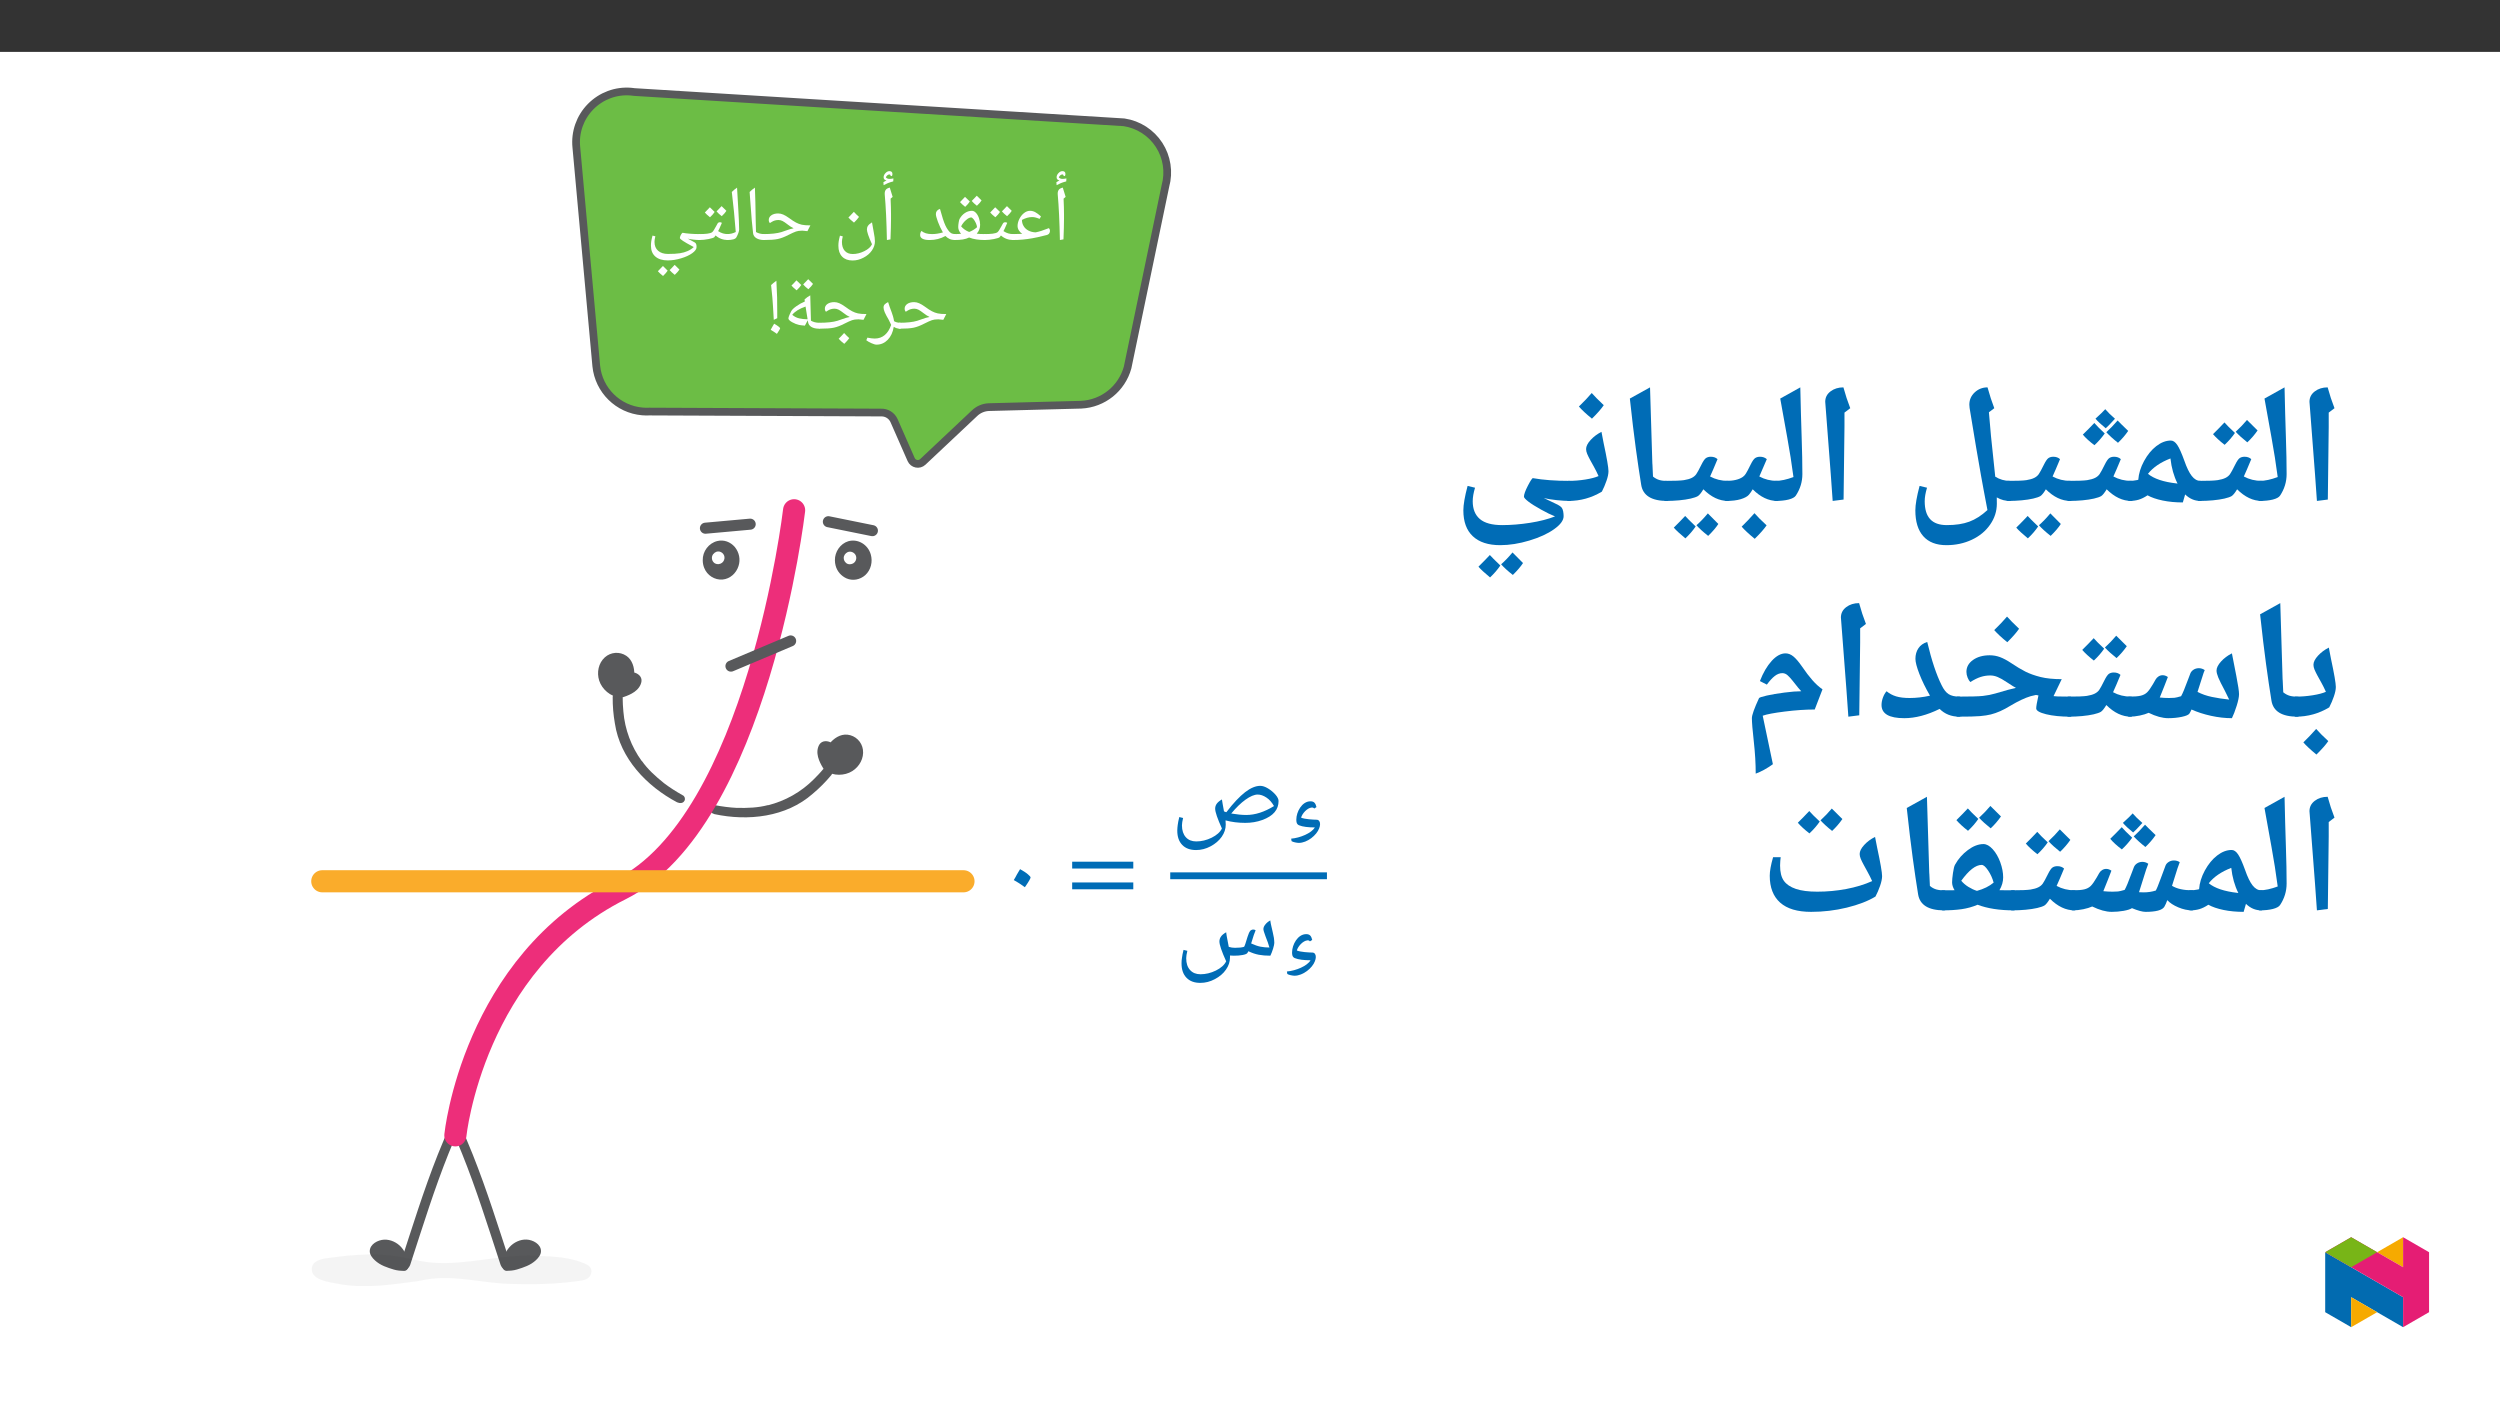 ﻿<?xml version="1.0" encoding="utf-8"?>
<svg xmlns="http://www.w3.org/2000/svg" xmlns:xlink="http://www.w3.org/1999/xlink" viewBox="0 0 960 540" version="1.1">
  <rect x="0" y="0" width="960" height="540" fill="#333333" stroke="none"/>
  <defs>
    <g>
      <symbol overflow="visible" id="glyph0-0">
        <path style="stroke:none;" d="M 1.5 0 L 1.5 -21.422 L 13.5 -21.422 L 13.5 0 Z M 2.938 -1.438 L 12.062 -1.438 L 12.062 -19.984 L 2.938 -19.984 Z M 2.938 -1.438 " />
      </symbol>
      <symbol overflow="visible" id="glyph0-1">
        <path style="stroke:none;" d="M 4.719 -9.984 L 4.719 -8.109 C 4.719 -6.18 4.648 -3.562 4.516 -0.25 L 3.141 0 C 3.004 -7.008 2.727 -12.832 2.312 -17.469 L 2.297 -17.844 C 2.297 -18.477 2.453 -18.984 2.766 -19.359 C 3.086 -19.734 3.594 -19.988 4.281 -20.125 C 4.312 -20 4.336 -19.879 4.359 -19.766 C 4.391 -19.66 4.719 -18.594 5.344 -16.562 L 4.547 -15.875 L 4.562 -15.734 C 4.664 -13.586 4.719 -11.672 4.719 -9.984 Z M 3.656 -21.594 Z M 3.938 1.547 Z M 4.5 -24.688 L 4.516 -24.812 C 4.516 -24.895 4.477 -24.977 4.406 -25.062 C 4.332 -25.145 4.242 -25.188 4.141 -25.188 C 3.828 -25.188 3.539 -25.07 3.281 -24.844 C 3.031 -24.625 2.848 -24.363 2.734 -24.062 C 3.047 -23.664 3.52 -23.469 4.156 -23.469 C 4.52 -23.469 5.016 -23.531 5.641 -23.656 L 5.578 -22.516 C 4.742 -22.297 4.062 -22.078 3.531 -21.859 C 3 -21.641 2.445 -21.375 1.875 -21.062 L 1.797 -22.219 L 2.984 -22.891 C 2.242 -23.016 1.875 -23.414 1.875 -24.094 C 1.875 -24.656 2.109 -25.188 2.578 -25.688 C 3.055 -26.195 3.562 -26.453 4.094 -26.453 C 4.875 -26.453 5.266 -26.082 5.266 -25.344 C 5.266 -25.07 5.195 -24.801 5.062 -24.531 Z M 4 -21.484 Z M 3.703 -27.188 Z M 3.703 -27.188 " />
      </symbol>
      <symbol overflow="visible" id="glyph0-2">
        <path style="stroke:none;" d="M 0 0 C -0.164 0 -0.25 -0.082 -0.25 -0.25 L -0.25 -2.031 C -0.25 -2.195 -0.164 -2.281 0 -2.281 C 1.289 -2.281 2.535 -2.312 3.734 -2.375 C 3.254 -2.688 2.836 -3.113 2.484 -3.656 C 2.129 -4.207 1.953 -4.789 1.953 -5.406 C 1.953 -6.258 2.18 -7.156 2.641 -8.094 C 3.109 -9.031 3.707 -9.785 4.438 -10.359 C 5.164 -10.93 5.93 -11.219 6.734 -11.219 C 7.43 -11.219 8.098 -11.047 8.734 -10.703 C 9.367 -10.359 10.102 -9.816 10.938 -9.078 L 10.422 -8.125 C 9.629 -8.426 9.051 -8.613 8.688 -8.688 C 8.32 -8.77 7.926 -8.812 7.5 -8.812 C 6.27 -8.812 4.984 -8.445 3.641 -7.719 C 3.641 -6.863 3.848 -6.082 4.266 -5.375 C 4.68 -4.664 5.285 -4.094 6.078 -3.656 C 6.867 -3.227 7.801 -2.988 8.875 -2.938 C 9.633 -3.094 10.359 -3.281 11.047 -3.5 C 11.742 -3.719 12.719 -4.07 13.969 -4.562 C 14.25 -4.301 14.391 -3.941 14.391 -3.484 L 14.359 -3.172 C 14.242 -2.504 13.828 -2.082 13.109 -1.906 C 10.723 -1.312 8.922 -0.906 7.703 -0.688 C 6.484 -0.469 5.227 -0.297 3.938 -0.172 C 2.656 -0.055 1.344 0 0 0 Z M 6.438 -12.688 Z M 8.328 0.875 Z M 8.328 1.547 Z M 8.328 1.547 " />
      </symbol>
      <symbol overflow="visible" id="glyph0-3">
        <path style="stroke:none;" d="M 8.016 -6.828 C 8.285 -6.828 8.531 -6.75 8.75 -6.594 C 8.383 -5.719 8.066 -4.988 7.797 -4.406 C 7.523 -3.82 7.359 -3.492 7.297 -3.422 C 7.973 -2.992 8.598 -2.695 9.172 -2.531 C 9.754 -2.363 10.391 -2.281 11.078 -2.281 C 11.242 -2.281 11.328 -2.195 11.328 -2.031 L 11.328 -0.25 C 11.328 -0.082 11.242 0 11.078 0 C 9.234 0 7.648 -0.582 6.328 -1.75 L 5.844 -1.094 C 5.633 -0.875 4.906 -0.633 3.656 -0.375 C 2.414 -0.125 1.195 0 0 0 C -0.164 0 -0.25 -0.082 -0.25 -0.25 L -0.25 -2.031 C -0.25 -2.195 -0.164 -2.281 0 -2.281 C 1.238 -2.281 2.289 -2.332 3.156 -2.438 C 4.02 -2.551 4.629 -2.734 4.984 -2.984 C 5.336 -3.242 5.863 -4.039 6.562 -5.375 L 7.094 -6.344 C 7.27 -6.664 7.578 -6.828 8.016 -6.828 Z M 6.484 -8.297 Z M 5.672 0.875 Z M 5.672 1.547 Z M 5.969 -10.781 C 5.602 -10.195 5.008 -9.516 4.188 -8.734 C 3.289 -9.453 2.629 -10.062 2.203 -10.562 C 2.723 -11.051 3.363 -11.723 4.125 -12.578 C 4.363 -12.336 4.977 -11.738 5.969 -10.781 Z M 10.484 -11.203 C 10.117 -10.609 9.52 -9.926 8.688 -9.156 C 7.832 -9.82 7.172 -10.438 6.703 -11 C 6.922 -11.195 7.566 -11.867 8.641 -13.016 C 8.879 -12.766 9.492 -12.16 10.484 -11.203 Z M 6.453 -8.438 Z M 6.297 -13.75 Z M 6.453 -8.734 Z M 6.453 -8.734 " />
      </symbol>
      <symbol overflow="visible" id="glyph0-4">
        <path style="stroke:none;" d="M 2.609 -2.391 C 1.879 -3.242 1.516 -4.102 1.516 -4.969 C 1.516 -5.488 1.57 -6.086 1.688 -6.766 C 1.801 -7.441 1.914 -7.883 2.031 -8.094 C 2.551 -9.039 3.227 -9.797 4.062 -10.359 C 4.906 -10.93 5.812 -11.219 6.781 -11.219 C 7.301 -11.219 7.801 -10.969 8.281 -10.469 C 8.77 -9.969 9.164 -9.285 9.469 -8.422 C 9.77 -7.555 9.922 -6.695 9.922 -5.844 C 9.922 -4.551 9.488 -3.414 8.625 -2.438 C 9.258 -2.332 10.332 -2.281 11.844 -2.281 C 12.02 -2.281 12.109 -2.195 12.109 -2.031 L 12.109 -0.25 C 12.109 -0.082 12.02 0 11.844 0 C 9.383 0 7.379 -0.305 5.828 -0.922 L 5.703 -0.969 C 5.016 -0.625 4.219 -0.375 3.312 -0.219 C 2.406 -0.07 1.312 0 0.031 0 C -0.156 0 -0.25 -0.094 -0.25 -0.281 L -0.25 -2 C -0.25 -2.188 -0.156 -2.281 0.031 -2.281 C 1.133 -2.281 1.992 -2.316 2.609 -2.391 Z M 8.75 -4.922 C 8.695 -5.422 8.535 -5.969 8.266 -6.562 C 7.992 -7.156 7.688 -7.656 7.344 -8.062 C 7 -8.469 6.719 -8.672 6.5 -8.672 C 5.938 -8.672 5.27 -8.332 4.5 -7.656 C 3.727 -6.988 3.102 -6.188 2.625 -5.25 C 3.457 -4.281 4.488 -3.562 5.719 -3.094 C 6.82 -3.508 7.832 -4.117 8.75 -4.922 Z M 5.984 -12.688 Z M 5.812 0.875 Z M 5.812 1.547 Z M 5.969 -14.781 C 5.602 -14.195 5.008 -13.516 4.188 -12.734 C 3.289 -13.453 2.629 -14.062 2.203 -14.562 C 2.723 -15.051 3.363 -15.723 4.125 -16.578 C 4.363 -16.336 4.977 -15.738 5.969 -14.781 Z M 10.484 -15.203 C 10.117 -14.609 9.52 -13.926 8.688 -13.156 C 7.832 -13.82 7.172 -14.438 6.703 -15 C 6.922 -15.195 7.566 -15.867 8.641 -17.016 C 8.879 -16.766 9.492 -16.16 10.484 -15.203 Z M 6.453 -12.438 Z M 6.297 -17.75 Z M 6.453 -12.734 Z M 6.453 -12.734 " />
      </symbol>
      <symbol overflow="visible" id="glyph0-5">
        <path style="stroke:none;" d="M 14.453 0 C 13.648 0 12.945 -0.133 12.344 -0.406 C 11.738 -0.688 11.207 -1.066 10.75 -1.547 C 8.906 -0.516 6.883 0 4.688 0 C 3.469 0 2.551 -0.164 1.938 -0.5 C 1.332 -0.832 1.031 -1.301 1.031 -1.906 C 1.031 -2.551 1.203 -3.078 1.547 -3.484 C 2.047 -3.078 2.613 -2.773 3.25 -2.578 C 3.895 -2.379 4.691 -2.281 5.641 -2.281 C 6.891 -2.281 8.27 -2.492 9.781 -2.922 C 9.02 -4.242 8.379 -5.609 7.859 -7.016 C 7.336 -8.422 7.078 -9.406 7.078 -9.969 C 7.078 -10.938 7.602 -11.598 8.656 -11.953 C 9.062 -10.453 9.43 -9.188 9.766 -8.156 C 10.098 -7.133 10.41 -6.301 10.703 -5.656 C 10.992 -5.02 11.344 -4.41 11.75 -3.828 C 12.156 -3.242 12.566 -2.836 12.984 -2.609 C 13.41 -2.391 13.898 -2.281 14.453 -2.281 C 14.629 -2.281 14.719 -2.195 14.719 -2.031 L 14.719 -0.25 C 14.719 -0.082 14.629 0 14.453 0 Z M 6.766 -13.422 Z M 7.156 0.875 Z M 7.156 1.547 Z M 7.156 1.547 " />
      </symbol>
      <symbol overflow="visible" id="glyph0-6">
        <path style="stroke:none;" d="M 7.469 7.859 C 5.758 7.859 4.426 7.363 3.469 6.375 C 2.508 5.395 2.031 4.008 2.031 2.219 C 2.031 1.633 2.066 1.086 2.141 0.578 C 2.211 0.066 2.375 -0.68 2.625 -1.672 L 3.719 -1.406 C 3.5 -0.531 3.391 0.18 3.391 0.734 C 3.391 2.203 3.754 3.344 4.484 4.156 C 5.211 4.969 6.234 5.375 7.547 5.375 C 9.023 5.375 10.5 5.008 11.969 4.281 C 13.445 3.562 14.438 2.676 14.938 1.625 C 13.633 -1.238 12.984 -3.148 12.984 -4.109 C 12.984 -4.617 13.129 -5.082 13.422 -5.5 C 13.711 -5.926 14.219 -6.352 14.938 -6.781 C 15.031 -6.082 15.258 -4.789 15.625 -2.906 C 15.914 -1.469 16.062 -0.332 16.062 0.5 C 16.062 1.727 15.672 2.906 14.891 4.031 C 14.109 5.156 13.035 6.07 11.672 6.781 C 10.316 7.5 8.914 7.859 7.469 7.859 Z M 7.875 -6.781 Z M 1 7.859 Z M 7.906 9.312 Z M 9.953 -8.875 C 9.484 -8.207 8.836 -7.477 8.016 -6.688 C 7.129 -7.383 6.414 -8.031 5.875 -8.625 C 6.895 -9.656 7.594 -10.391 7.969 -10.828 C 8.602 -10.129 9.266 -9.477 9.953 -8.875 Z M 8.016 -6.391 Z M 7.969 -11.562 Z M 7.969 -11.562 " />
      </symbol>
      <symbol overflow="visible" id="glyph0-7">
        <path style="stroke:none;" d="M 0 0 C -0.164 0 -0.25 -0.082 -0.25 -0.25 L -0.25 -2.031 C -0.25 -2.195 -0.164 -2.281 0 -2.281 C 2.938 -2.281 5.242 -2.535 6.922 -3.047 L 8.594 -3.625 C 9.727 -4.051 10.734 -4.344 11.609 -4.5 C 10.828 -4.883 10.055 -5.379 9.297 -5.984 C 8.492 -6.617 7.836 -7.062 7.328 -7.312 C 6.828 -7.562 6.312 -7.688 5.781 -7.688 C 4.82 -7.688 3.961 -7.441 3.203 -6.953 L 2.5 -6.516 C 2.207 -6.805 2.062 -7.195 2.062 -7.688 C 2.062 -8.438 2.395 -9.039 3.062 -9.5 C 3.727 -9.969 4.602 -10.203 5.688 -10.203 C 6.32 -10.203 6.961 -10.062 7.609 -9.781 C 8.254 -9.508 9.008 -9.062 9.875 -8.438 C 10.914 -7.664 11.801 -7.086 12.531 -6.703 C 13.27 -6.316 14.016 -6.039 14.766 -5.875 C 15.516 -5.707 16.609 -5.625 18.047 -5.625 L 16.906 -3.406 C 16.281 -3.488 15.719 -3.547 15.219 -3.578 L 15.125 -3.594 L 14.5 -3.578 C 13.812 -3.578 13.148 -3.473 12.516 -3.266 C 11.891 -3.055 10.91 -2.613 9.578 -1.938 C 8.086 -1.164 6.738 -0.648 5.531 -0.391 C 4.32 -0.129 2.477 0 0 0 Z M 9.672 -11.656 Z M 9.578 0.875 Z M 9.578 1.547 Z M 9.578 1.547 " />
      </symbol>
      <symbol overflow="visible" id="glyph0-8">
        <path style="stroke:none;" d="M 8.094 -2.031 L 8.094 -0.25 C 8.094 -0.082 8.016 0 7.859 0 C 6.672 0 5.688 -0.227 4.906 -0.688 C 4.133 -1.156 3.703 -1.797 3.609 -2.609 C 3.285 -5.172 2.941 -9.117 2.578 -14.453 L 2.281 -18.453 C 2.844 -19.023 3.52 -19.582 4.312 -20.125 C 4.445 -17.082 4.551 -12.77 4.625 -7.188 L 4.734 -3.062 C 5.672 -2.539 6.711 -2.281 7.859 -2.281 C 8.016 -2.281 8.094 -2.195 8.094 -2.031 Z M 3.406 -21.594 Z M 5.203 1.547 Z M 5.203 1.547 " />
      </symbol>
      <symbol overflow="visible" id="glyph0-9">
        <path style="stroke:none;" d="M -0.031 0 C -0.207 0 -0.297 -0.082 -0.297 -0.25 L -0.297 -2.031 C -0.297 -2.195 -0.207 -2.281 -0.031 -2.281 C 1.176 -2.281 2.285 -2.547 3.297 -3.078 C 2.891 -8.391 2.383 -13.516 1.781 -18.453 C 2.363 -19.047 3.035 -19.602 3.797 -20.125 C 3.891 -17.977 4.051 -15.148 4.281 -11.641 C 4.469 -8.711 4.57 -6.18 4.594 -4.047 C 4.594 -3.703 4.492 -3.25 4.297 -2.688 C 4.098 -2.125 3.848 -1.578 3.547 -1.047 C 3.18 -0.348 1.988 0 -0.031 0 Z M 2.375 -21.594 Z M 3.609 0.875 Z M 3.609 1.547 Z M 3.609 1.547 " />
      </symbol>
      <symbol overflow="visible" id="glyph0-10">
        <path style="stroke:none;" d="M 19.547 2.703 C 19.547 3.473 18.992 4.254 17.891 5.047 C 16.785 5.848 15.352 6.508 13.594 7.031 C 11.832 7.562 10.133 7.828 8.5 7.828 C 6.445 7.828 4.852 7.332 3.719 6.344 C 2.594 5.363 2.031 3.977 2.031 2.188 C 2.031 1.602 2.066 1.055 2.141 0.547 C 2.211 0.035 2.375 -0.711 2.625 -1.703 L 3.719 -1.438 C 3.5 -0.562 3.391 0.148 3.391 0.703 C 3.391 2.172 3.852 3.312 4.781 4.125 C 5.707 4.938 6.969 5.344 8.562 5.344 C 10.531 5.344 12.055 5.254 13.141 5.078 C 14.223 4.91 15.203 4.633 16.078 4.25 C 16.953 3.875 17.75 3.359 18.469 2.703 L 17.875 2.375 C 14.719 0.707 13.141 -0.336 13.141 -0.766 C 13.141 -1.004 13.207 -1.285 13.344 -1.609 C 13.477 -1.93 13.633 -2.207 13.812 -2.438 C 13.988 -2.664 14.117 -2.781 14.203 -2.781 C 14.922 -2.633 15.875 -2.516 17.062 -2.422 C 18.258 -2.328 19.5 -2.281 20.781 -2.281 C 21.008 -2.281 21.125 -2.172 21.125 -1.953 L 21.125 -0.297 C 21.125 -0.098 21.008 0 20.781 0 C 20.102 0 19.328 -0.047 18.453 -0.141 C 17.586 -0.234 16.82 -0.363 16.156 -0.531 L 18.844 0.922 C 19.145 1.109 19.336 1.352 19.422 1.656 C 19.504 1.957 19.547 2.305 19.547 2.703 Z M 10.062 -4.688 Z M 1.438 7.578 Z M 8.5 9.281 Z M 8.453 11.766 C 8.086 12.336 7.492 13.02 6.672 13.812 C 5.773 13.094 5.113 12.484 4.688 11.984 C 5.207 11.492 5.852 10.82 6.625 9.969 C 6.789 10.145 7.398 10.742 8.453 11.766 Z M 12.969 11.344 C 12.613 11.906 12.016 12.582 11.172 13.375 C 10.305 12.688 9.648 12.078 9.203 11.547 C 9.648 11.141 10.289 10.469 11.125 9.531 C 11.301 9.719 11.914 10.32 12.969 11.344 Z M 8.844 11.859 Z M 8.781 9.531 Z M 8.875 14.109 Z M 8.875 14.109 " />
      </symbol>
      <symbol overflow="visible" id="glyph0-11">
        <path style="stroke:none;" d="M 11.969 0 C 11.031 0 10.211 -0.242 9.516 -0.734 C 9.18 1.359 8.41 3.023 7.203 4.266 C 5.992 5.504 4.562 6.125 2.906 6.125 C 2.426 6.125 1.77 5.938 0.938 5.562 C 0.102 5.188 -0.551 4.812 -1.031 4.438 L -0.609 3.438 C 0.484 3.664 1.426 3.781 2.219 3.781 C 3.719 3.781 5 3.332 6.062 2.438 C 7.125 1.539 7.941 0.238 8.516 -1.469 C 8.242 -2.113 7.941 -2.742 7.609 -3.359 C 6.898 -4.566 6.383 -5.539 6.062 -6.281 C 5.75 -7.02 5.594 -7.633 5.594 -8.125 C 5.594 -8.633 5.742 -9.039 6.047 -9.344 C 6.359 -9.656 6.789 -9.945 7.344 -10.219 C 7.488 -9.676 7.688 -9.07 7.938 -8.406 C 8.57 -6.738 9 -5.523 9.219 -4.766 C 9.438 -4.016 9.57 -3.391 9.625 -2.891 C 10.301 -2.484 11.082 -2.281 11.969 -2.281 C 12.133 -2.281 12.219 -2.195 12.219 -2.031 L 12.219 -0.25 C 12.219 -0.082 12.133 0 11.969 0 Z M 5.891 -11.688 Z M 3.031 7.594 Z M 3.031 7.594 " />
      </symbol>
      <symbol overflow="visible" id="glyph0-12">
        <path style="stroke:none;" d="M 0 0 C -0.164 0 -0.25 -0.082 -0.25 -0.25 L -0.25 -2.031 C -0.25 -2.195 -0.164 -2.281 0 -2.281 C 2.938 -2.281 5.242 -2.535 6.922 -3.047 L 8.594 -3.625 C 9.727 -4.051 10.734 -4.344 11.609 -4.5 C 10.828 -4.883 10.055 -5.379 9.297 -5.984 C 8.492 -6.617 7.836 -7.062 7.328 -7.312 C 6.828 -7.562 6.312 -7.688 5.781 -7.688 C 4.82 -7.688 3.961 -7.441 3.203 -6.953 L 2.5 -6.516 C 2.207 -6.805 2.062 -7.195 2.062 -7.688 C 2.062 -8.438 2.395 -9.039 3.062 -9.5 C 3.727 -9.969 4.602 -10.203 5.688 -10.203 C 6.32 -10.203 6.961 -10.062 7.609 -9.781 C 8.254 -9.508 9.008 -9.062 9.875 -8.438 C 10.914 -7.664 11.801 -7.086 12.531 -6.703 C 13.27 -6.316 14.016 -6.039 14.766 -5.875 C 15.516 -5.707 16.609 -5.625 18.047 -5.625 L 16.906 -3.406 C 16.281 -3.488 15.719 -3.547 15.219 -3.578 L 15.125 -3.594 L 14.5 -3.578 C 13.812 -3.578 13.148 -3.473 12.516 -3.266 C 11.891 -3.055 10.91 -2.613 9.578 -1.938 C 8.086 -1.164 6.738 -0.648 5.531 -0.391 C 4.32 -0.129 2.477 0 0 0 Z M 9.672 -11.656 Z M 9.578 0.875 Z M 9.578 1.547 Z M 11.438 3.625 C 10.969 4.289 10.328 5.02 9.516 5.812 C 8.648 5.145 7.93 4.492 7.359 3.859 C 8.254 2.973 8.953 2.238 9.453 1.656 C 10.141 2.406 10.801 3.062 11.438 3.625 Z M 9.438 3.859 Z M 9.453 1.359 Z M 9.516 6.109 Z M 9.453 0.922 Z M 9.453 0.922 " />
      </symbol>
      <symbol overflow="visible" id="glyph0-13">
        <path style="stroke:none;" d="M 8.359 -1.172 C 7.266 -1.266 6.516 -1.359 6.109 -1.453 C 5.703 -1.547 5.273 -1.676 4.828 -1.844 C 4.379 -2.02 3.922 -2.238 3.453 -2.5 C 2.984 -2.77 2.629 -3.023 2.391 -3.266 C 2.148 -3.516 2.031 -3.738 2.031 -3.938 C 2.031 -4.207 2.164 -4.66 2.438 -5.297 C 2.707 -5.941 2.93 -6.414 3.109 -6.719 C 3.41 -7.281 4.07 -7.922 5.094 -8.641 C 6.113 -9.367 7.191 -9.969 8.328 -10.438 L 8.234 -11.25 C 8.922 -11.875 9.648 -12.395 10.422 -12.812 L 10.688 -3.078 C 11.602 -2.547 12.645 -2.281 13.812 -2.281 C 13.977 -2.281 14.062 -2.195 14.062 -2.031 L 14.062 -0.25 C 14.062 -0.082 13.977 0 13.812 0 C 12.602 0 11.617 -0.223 10.859 -0.672 C 10.109 -1.129 9.676 -1.773 9.562 -2.609 L 9.469 -3.234 Z M 3.5 -5.328 C 4.301 -4.648 5.188 -4.195 6.156 -3.969 C 7.133 -3.75 8.219 -3.629 9.406 -3.609 L 8.625 -8.438 L 8.609 -8.5 C 6.223 -7.676 4.52 -6.617 3.5 -5.328 Z M 6.938 -14.281 Z M 9.156 0.875 Z M 8.562 1.844 Z M 6.969 -16.781 C 6.602 -16.195 6.008 -15.516 5.188 -14.734 C 4.289 -15.453 3.629 -16.062 3.203 -16.562 C 3.723 -17.051 4.363 -17.723 5.125 -18.578 C 5.363 -18.336 5.977 -17.738 6.969 -16.781 Z M 11.484 -17.203 C 11.117 -16.609 10.52 -15.926 9.688 -15.156 C 8.832 -15.82 8.172 -16.438 7.703 -17 C 7.922 -17.195 8.566 -17.867 9.641 -19.016 C 9.879 -18.766 10.492 -18.16 11.484 -17.203 Z M 7.453 -14.438 Z M 7.297 -19.75 Z M 7.453 -14.734 Z M 7.453 -14.734 " />
      </symbol>
      <symbol overflow="visible" id="glyph0-14">
        <path style="stroke:none;" d="M 1.375 0.406 C 1.613 0.008 1.832 -0.379 2.031 -0.766 C 2.227 -1.16 2.453 -1.547 2.703 -1.922 C 3.523 -1.453 4.113 -1.066 4.469 -0.766 C 4.82 -0.473 5 -0.27 5 -0.156 C 5 0.051 4.586 0.766 3.766 1.984 L 3.078 1.5 C 2.703 1.227 2.133 0.863 1.375 0.406 Z M 2.562 -3.406 C 2.344 -7.457 2.16 -10.312 2.016 -11.969 C 1.879 -13.625 1.719 -15.219 1.531 -16.75 C 2.051 -17.27 2.727 -17.828 3.562 -18.422 C 3.719 -15.598 3.812 -13.441 3.844 -11.953 C 3.875 -10.473 3.891 -8.633 3.891 -6.438 L 3.891 -4.031 Z M 2.562 -3.406 " />
      </symbol>
      <symbol overflow="visible" id="glyph1-0">
        <path style="stroke:none;" d="M 9.969 0 L 9.969 -27.25 L 0 -27.25 L 0 0 Z M 7.328 -2.672 L 2.625 -2.672 L 2.625 -24.625 L 7.328 -24.625 Z M 7.328 -2.672 " />
      </symbol>
      <symbol overflow="visible" id="glyph1-1">
        <path style="stroke:none;" d="M 11.875 -5.422 C 10.641 -3.234 6.25 -1.391 2.797 -1.109 L 2.953 -0.156 C 3.5 0.234 5.062 0.516 5.734 0.516 C 9 0.516 12.594 -2.438 13.547 -5.062 C 13.984 -6.141 14.031 -7.219 13.594 -7.844 C 13.391 -8.172 12.984 -8.375 12.672 -8.375 C 11.203 -8.406 8.047 -8.562 6.609 -9.172 C 7.016 -10.719 8.922 -12.906 10.672 -13.062 C 11.109 -13.109 11.438 -12.953 11.641 -12.672 L 12.516 -13.234 C 12.156 -14.703 11.641 -15.453 10.203 -15.453 C 6.938 -15.453 4.781 -11.391 4.781 -8.453 C 4.781 -7.609 4.828 -6.688 5.812 -6.25 C 7.25 -5.656 9.438 -5.422 11.875 -5.422 Z M 11.875 -5.422 " />
      </symbol>
      <symbol overflow="visible" id="glyph1-2">
        <path style="stroke:none;" d="M 9.922 3.266 C 11.828 3.266 13.703 2.797 15.5 1.828 C 17.297 0.875 18.734 -0.359 19.766 -1.828 C 20.797 -3.312 21.312 -4.859 21.312 -6.5 C 21.312 -7.016 21.281 -7.578 21.234 -8.125 C 23.594 -7.484 26.141 -7.172 28.812 -7.172 C 31.125 -7.172 33.312 -7.531 35.375 -8.281 C 37.453 -9.047 39.047 -10.047 40.078 -11.281 C 41.125 -12.516 41.594 -13.953 41.594 -15.578 C 41.594 -16.25 41.203 -17.094 40.406 -18.016 C 39.609 -18.922 38.656 -19.719 37.531 -20.406 C 36.422 -21.078 35.422 -21.391 34.578 -21.391 C 32.828 -21.391 30.875 -20.594 28.766 -18.969 C 26.656 -17.328 24.219 -14.781 21.562 -11.281 L 21.359 -11.312 L 20.641 -11.594 C 20.203 -13.859 19.969 -15.422 19.844 -16.172 C 18.891 -15.625 18.25 -15.062 17.844 -14.5 C 17.453 -13.953 17.25 -13.312 17.25 -12.625 C 17.25 -11.359 18.125 -8.812 19.844 -5.016 C 19.172 -3.625 17.844 -2.438 15.891 -1.469 C 13.953 -0.516 11.953 -0.047 10 -0.047 C 8.281 -0.047 6.938 -0.594 5.984 -1.672 C 5.016 -2.75 4.5 -4.266 4.5 -6.219 C 4.5 -6.938 4.656 -7.891 4.938 -9.047 L 3.469 -9.406 C 3.141 -8.094 2.953 -7.047 2.875 -6.375 C 2.797 -5.703 2.703 -4.984 2.703 -4.219 C 2.703 -1.828 3.344 0 4.625 1.312 C 5.891 2.625 7.656 3.266 9.922 3.266 Z M 29.172 -10.203 C 27.531 -10.203 25.625 -10.406 23.422 -10.766 C 25.297 -13.031 27.141 -14.828 28.922 -16.094 C 30.719 -17.375 32.281 -18.047 33.594 -18.047 C 34.672 -18.047 35.781 -17.656 36.938 -16.891 C 38.094 -16.141 39.047 -15.016 39.844 -13.625 C 36.172 -11.359 32.625 -10.203 29.172 -10.203 Z M 29.172 -10.203 " />
      </symbol>
      <symbol overflow="visible" id="glyph1-3">
        <path style="stroke:none;" d="M 22.75 -7.172 C 24.062 -7.172 25.219 -7.25 26.219 -7.453 C 27.219 -7.656 27.812 -7.891 28.016 -8.25 L 28.375 -8.891 C 29.797 -8.203 31.156 -7.766 32.391 -7.531 C 33.625 -7.297 35.109 -7.172 36.812 -7.172 C 37.172 -7.922 37.531 -8.812 37.859 -9.875 C 38.172 -10.922 38.328 -11.641 38.328 -12.078 C 38.328 -12.672 38.25 -13.344 38.172 -14.031 C 38.016 -14.703 37.891 -15.422 37.734 -16.172 C 37.578 -16.891 37.406 -17.656 37.219 -18.406 C 37.016 -19.172 36.891 -19.969 36.781 -20.719 C 35.984 -20.281 35.344 -19.766 34.859 -19.125 C 34.391 -18.562 34.141 -17.969 34.141 -17.375 C 34.141 -16.938 34.422 -16.062 34.938 -14.656 C 35.656 -12.875 36.172 -11.391 36.453 -10.312 C 35.219 -10.312 34.109 -10.438 32.984 -10.641 C 31.953 -10.844 30.766 -11.281 29.438 -11.875 C 30.203 -14.469 30.797 -16.172 31.156 -16.938 C 30.875 -17.141 30.562 -17.219 30.203 -17.219 C 29.922 -17.219 29.641 -17.141 29.406 -16.969 C 29.125 -16.859 28.891 -16.5 28.609 -15.938 C 28.328 -15.344 27.891 -13.953 27.219 -11.75 C 27.047 -11.234 26.891 -10.844 26.734 -10.594 C 25.906 -10.312 24.703 -10.203 23.234 -10.203 C 22.438 -10.203 21.641 -10.312 20.844 -10.562 L 20.281 -13.5 C 20.078 -14.344 19.969 -15.266 19.844 -16.172 C 18.891 -15.625 18.203 -15.062 17.844 -14.5 C 17.453 -13.953 17.25 -13.312 17.25 -12.625 C 17.25 -11.359 18.125 -8.812 19.844 -5.016 C 19.172 -3.625 17.844 -2.438 15.891 -1.469 C 13.953 -0.516 11.953 -0.047 10 -0.047 C 8.281 -0.047 6.938 -0.594 5.984 -1.672 C 4.984 -2.75 4.5 -4.266 4.5 -6.219 C 4.5 -6.938 4.656 -7.891 4.938 -9.047 L 3.469 -9.406 C 3.141 -8.094 2.953 -7.094 2.875 -6.375 C 2.75 -5.734 2.703 -4.984 2.703 -4.219 C 2.703 -1.828 3.344 0 4.625 1.312 C 5.891 2.625 7.656 3.266 9.922 3.266 C 11.828 3.266 13.703 2.797 15.5 1.828 C 17.297 0.875 18.734 -0.312 19.766 -1.828 C 20.797 -3.266 21.312 -4.859 21.312 -6.5 L 21.312 -7.25 Z M 22.75 -7.172 " />
      </symbol>
      <symbol overflow="visible" id="glyph1-4">
        <path style="stroke:none;" d="M 25.375 -12.75 L 25.375 -15.375 L 1.906 -15.375 L 1.906 -12.75 Z M 25.375 -4.781 L 25.375 -7.406 L 1.906 -7.406 L 1.906 -4.781 Z M 25.375 -4.781 " />
      </symbol>
      <symbol overflow="visible" id="glyph1-5">
        <path style="stroke:none;" d="M 3.031 -8.328 C 4.469 -7.531 5.891 -6.609 7.297 -5.578 C 8.766 -7.688 9.484 -8.969 9.484 -9.328 C 9.484 -9.516 9.172 -9.922 8.562 -10.438 C 7.969 -11 6.938 -11.672 5.453 -12.516 C 5.016 -11.828 4.625 -11.156 4.219 -10.438 C 3.906 -9.766 3.469 -9.047 3.031 -8.328 Z M 3.031 -8.328 " />
      </symbol>
      <symbol overflow="visible" id="glyph2-0">
        <path style="stroke:none;" d="M 6.125 -46.406 L 32.812 -46.406 L 32.812 0 L 6.125 0 Z M 9.422 -3.297 L 29.516 -3.297 L 29.516 -43.094 L 9.422 -43.094 Z M 9.422 -3.297 " />
      </symbol>
      <symbol overflow="visible" id="glyph2-1">
        <path style="stroke:none;" d="M 12.375 -29.047 L 12.031 -1.109 L 7.844 -0.578 L 7.109 -10.891 L 4.984 -38.656 C 4.984 -40.281 5.66 -41.609 7.016 -42.641 C 8.367 -43.672 10.02 -44.188 11.969 -44.188 C 12.707 -41.445 13.582 -38.781 14.594 -36.188 L 12.375 -34.5 Z M 9.203 -47.359 Z M 9.812 3.75 Z M 9.812 3.75 " />
      </symbol>
      <symbol overflow="visible" id="glyph2-2">
        <path style="stroke:none;" d="M 1.781 -39.891 L 9.484 -44.188 C 9.641 -37.031 9.812 -30.688 10 -25.156 C 10.188 -19.625 10.281 -14.867 10.281 -10.891 C 10.281 -7.898 9.438 -5.141 7.75 -2.609 C 7.32 -1.973 6.398 -1.473 4.984 -1.109 C 3.566 -0.754 1.906 -0.578 0 -0.578 C -0.363 -0.578 -0.547 -0.754 -0.547 -1.109 L -0.547 -7.75 C -0.547 -8.102 -0.363 -8.281 0 -8.281 C 1.945 -8.281 4.234 -8.77 6.859 -9.75 C 6.516 -12.301 6.148 -14.828 5.766 -17.328 C 5.391 -19.828 4.062 -27.348 1.781 -39.891 Z M 5.141 -47.359 Z M 7.484 3.75 Z M 7.484 3.75 " />
      </symbol>
      <symbol overflow="visible" id="glyph2-3">
        <path style="stroke:none;" d="M 0 -0.578 C -0.363 -0.578 -0.547 -0.754 -0.547 -1.109 L -0.547 -7.75 C -0.547 -8.102 -0.363 -8.281 0 -8.281 C 3.488 -8.281 5.852 -8.375 7.094 -8.562 C 8.332 -8.758 9.332 -9.047 10.094 -9.422 C 10.852 -9.805 11.43 -10.285 11.828 -10.859 C 12.234 -11.43 12.883 -12.625 13.781 -14.438 C 14.477 -15.852 15.078 -16.723 15.578 -17.047 C 16.086 -17.379 16.703 -17.547 17.422 -17.547 C 18.484 -17.547 19.344 -17.238 20 -16.625 C 18.832 -13.789 17.879 -11.57 17.141 -9.969 C 19.211 -8.844 21.5 -8.281 24 -8.281 C 24.352 -8.281 24.531 -8.102 24.531 -7.75 L 24.531 -1.109 C 24.531 -0.754 24.352 -0.578 24 -0.578 C 20.695 -0.578 17.551 -2.066 14.562 -5.047 C 13.719 -3.648 13.016 -2.781 12.453 -2.438 C 11.891 -2.102 10.969 -1.785 9.688 -1.484 C 8.414 -1.191 6.938 -0.969 5.25 -0.812 C 3.57 -0.656 1.82 -0.578 0 -0.578 Z M 14.062 -22.344 Z M 12.281 3.75 Z M 13.734 -26.688 C 12.648 -25.102 11.328 -23.582 9.766 -22.125 C 7.898 -23.582 6.414 -24.945 5.312 -26.219 L 7.641 -28.562 L 9.703 -30.719 C 10.504 -29.789 11.848 -28.445 13.734 -26.688 Z M 22.422 -27.641 C 21.297 -26.016 19.984 -24.492 18.484 -23.078 C 16.691 -24.492 15.203 -25.848 14.016 -27.141 C 15.598 -28.598 17.047 -30.109 18.359 -31.672 C 19.141 -30.848 20.492 -29.504 22.422 -27.641 Z M 13.922 -33.266 Z M 13.891 -22.125 Z M 13.891 -22.125 " />
      </symbol>
      <symbol overflow="visible" id="glyph2-4">
        <path style="stroke:none;" d="M 27.969 -1.266 C 27.969 -0.805 27.723 -0.578 27.234 -0.578 C 25.055 -0.578 23.109 -1.41 21.391 -3.078 L 20.5 0 C 17.727 0 15.148 -0.242 12.766 -0.734 C 10.391 -1.234 8.453 -1.898 6.953 -2.734 C 5.742 -1.93 4.598 -1.367 3.516 -1.047 C 2.441 -0.734 1.27 -0.578 0 -0.578 C -0.363 -0.578 -0.547 -0.754 -0.547 -1.109 L -0.547 -7.75 C -0.547 -8.102 -0.363 -8.281 0 -8.281 C 0.969 -8.281 1.953 -8.383 2.953 -8.594 L 3.391 -8.703 C 3.566 -11.086 4.305 -13.484 5.609 -15.891 C 6.922 -18.305 8.492 -20.223 10.328 -21.641 C 12.16 -23.055 14.02 -23.766 15.906 -23.766 C 16.789 -23.766 17.613 -23.195 18.375 -22.062 C 19.133 -20.938 20.035 -18.926 21.078 -16.031 C 22.004 -13.363 22.957 -11.406 23.938 -10.156 C 24.926 -8.906 26.023 -8.281 27.234 -8.281 C 27.723 -8.281 27.969 -8.07 27.969 -7.656 Z M 15.75 -16.891 C 11.938 -15.422 9.055 -13.453 7.109 -10.984 C 9.41 -9.098 13.07 -7.867 18.094 -7.297 L 18.469 -7.234 C 17.051 -10.066 16.145 -13.285 15.75 -16.891 Z M 13.297 -28.531 Z M 15.391 3.75 Z M 15.391 3.75 " />
      </symbol>
      <symbol overflow="visible" id="glyph2-5">
        <path style="stroke:none;" d="M 0 -0.578 C -0.363 -0.578 -0.547 -0.754 -0.547 -1.109 L -0.547 -7.75 C -0.547 -8.102 -0.363 -8.281 0 -8.281 C 3.488 -8.281 5.852 -8.375 7.094 -8.562 C 8.332 -8.758 9.332 -9.047 10.094 -9.422 C 10.852 -9.805 11.43 -10.285 11.828 -10.859 C 12.234 -11.43 12.883 -12.625 13.781 -14.438 C 14.477 -15.852 15.078 -16.723 15.578 -17.047 C 16.086 -17.379 16.703 -17.547 17.422 -17.547 C 18.484 -17.547 19.344 -17.238 20 -16.625 C 18.832 -13.789 17.879 -11.57 17.141 -9.969 C 19.211 -8.844 21.5 -8.281 24 -8.281 C 24.352 -8.281 24.531 -8.102 24.531 -7.75 L 24.531 -1.109 C 24.531 -0.754 24.352 -0.578 24 -0.578 C 20.695 -0.578 17.551 -2.066 14.562 -5.047 C 13.719 -3.648 13.016 -2.781 12.453 -2.438 C 11.891 -2.102 10.969 -1.785 9.688 -1.484 C 8.414 -1.191 6.938 -0.969 5.25 -0.812 C 3.57 -0.656 1.82 -0.578 0 -0.578 Z M 14.062 -22.344 Z M 12.281 3.75 Z M 13.828 -26.484 C 12.555 -24.723 11.234 -23.223 9.859 -21.984 C 7.973 -23.398 6.488 -24.754 5.406 -26.047 L 7.734 -28.359 L 9.828 -30.516 C 10.586 -29.609 11.922 -28.266 13.828 -26.484 Z M 22.828 -27.469 C 21.711 -25.844 20.406 -24.32 18.906 -22.906 C 17.102 -24.32 15.609 -25.676 14.422 -26.969 C 15.734 -28.145 17.18 -29.645 18.766 -31.469 C 19.297 -30.895 20.648 -29.562 22.828 -27.469 Z M 17.75 -32.141 C 15.938 -30.148 14.754 -28.93 14.203 -28.484 C 12.398 -29.941 11.086 -31.172 10.266 -32.172 C 12.047 -33.773 13.297 -34.988 14.016 -35.812 C 14.961 -34.695 16.207 -33.473 17.75 -32.141 Z M 14.016 -37.406 Z M 14.297 -22.578 Z M 14.297 -22.578 " />
      </symbol>
      <symbol overflow="visible" id="glyph2-6">
        <path style="stroke:none;" d="M 0 -0.578 C -0.363 -0.578 -0.547 -0.754 -0.547 -1.109 L -0.547 -7.75 C -0.547 -8.102 -0.363 -8.281 0 -8.281 C 3.488 -8.281 5.852 -8.375 7.094 -8.562 C 8.332 -8.758 9.332 -9.047 10.094 -9.422 C 10.852 -9.805 11.43 -10.285 11.828 -10.859 C 12.234 -11.43 12.883 -12.625 13.781 -14.438 C 14.477 -15.852 15.078 -16.723 15.578 -17.047 C 16.086 -17.379 16.703 -17.547 17.422 -17.547 C 18.484 -17.547 19.344 -17.238 20 -16.625 C 18.832 -13.789 17.879 -11.57 17.141 -9.969 C 19.211 -8.844 21.5 -8.281 24 -8.281 C 24.352 -8.281 24.531 -8.102 24.531 -7.75 L 24.531 -1.109 C 24.531 -0.754 24.352 -0.578 24 -0.578 C 20.695 -0.578 17.551 -2.066 14.562 -5.047 C 13.719 -3.648 13.016 -2.781 12.453 -2.438 C 11.891 -2.102 10.969 -1.785 9.688 -1.484 C 8.414 -1.191 6.938 -0.969 5.25 -0.812 C 3.57 -0.656 1.82 -0.578 0 -0.578 Z M 14.062 -22.344 Z M 12.281 3.75 Z M 11.609 9.219 C 10.535 10.801 9.219 12.328 7.656 13.797 C 5.551 12.055 4.066 10.68 3.203 9.672 L 5.516 7.344 L 7.578 5.188 C 8.148 5.844 9.492 7.188 11.609 9.219 Z M 20.312 8.266 C 19.445 9.617 18.145 11.145 16.406 12.844 C 14.477 11.332 12.977 9.969 11.906 8.75 C 13.281 7.562 14.738 6.047 16.281 4.203 C 16.531 4.484 17.875 5.836 20.312 8.266 Z M 11.969 4.203 Z M 11.938 14.422 Z M 11.938 9.344 Z M 11.938 9.344 " />
      </symbol>
      <symbol overflow="visible" id="glyph2-7">
        <path style="stroke:none;" d="M 32.062 2.922 L 30.625 -4.672 C 30.227 -6.68 29.254 -12.191 27.703 -21.203 L 25.203 -36.312 L 25.109 -37.547 C 25.109 -39.41 25.797 -40.984 27.172 -42.266 C 28.547 -43.547 30.188 -44.188 32.094 -44.188 C 32.895 -41.258 33.758 -38.594 34.688 -36.188 L 32.625 -34.625 L 33.422 -25.484 L 35.047 -9.969 L 35.047 -9.906 C 36.773 -8.82 38.645 -8.281 40.656 -8.281 C 41.039 -8.281 41.234 -8.102 41.234 -7.75 L 41.234 -1.109 C 41.234 -0.754 41.039 -0.578 40.656 -0.578 C 39.832 -0.578 39.016 -0.676 38.203 -0.875 C 37.398 -1.07 36.547 -1.426 35.641 -1.938 L 35.672 0.469 C 35.672 3.375 34.805 6.062 33.078 8.531 C 31.359 11.008 29.016 12.941 26.047 14.328 C 23.086 15.711 19.844 16.406 16.312 16.406 C 12.414 16.406 9.453 15.258 7.422 12.969 C 5.391 10.688 4.375 7.379 4.375 3.047 C 4.375 0.867 4.914 -2.258 6 -6.344 L 8.859 -5.656 C 8.266 -3.688 7.969 -1.957 7.969 -0.469 C 7.969 2.613 8.664 4.91 10.062 6.422 C 11.457 7.941 13.594 8.703 16.469 8.703 C 19.852 8.703 22.723 8.266 25.078 7.391 C 27.441 6.523 29.77 5.035 32.062 2.922 Z M 16.219 -31.328 Z M 2.156 16.469 Z M 27.969 -47.359 Z M 20.125 19.578 Z M 20.125 19.578 " />
      </symbol>
      <symbol overflow="visible" id="glyph2-8">
        <path style="stroke:none;" d="M 0 -0.578 C -0.363 -0.578 -0.547 -0.754 -0.547 -1.109 L -0.547 -7.75 C -0.547 -8.102 -0.363 -8.281 0 -8.281 C 2.789 -8.281 4.914 -8.789 6.375 -9.812 C 6.801 -10.102 7.191 -10.531 7.547 -11.094 C 7.91 -11.656 8.504 -12.781 9.328 -14.469 C 10.023 -15.883 10.629 -16.75 11.141 -17.062 C 11.648 -17.383 12.266 -17.547 12.984 -17.547 C 14.016 -17.547 14.879 -17.238 15.578 -16.625 L 12.703 -9.969 C 14.773 -8.844 17.055 -8.281 19.547 -8.281 C 19.91 -8.281 20.094 -8.102 20.094 -7.75 L 20.094 -1.109 C 20.094 -0.754 19.91 -0.578 19.547 -0.578 C 16.266 -0.578 13.133 -2.066 10.156 -5.047 C 9.645 -4.18 9.16 -3.484 8.703 -2.953 C 8.109 -2.273 7.062 -1.707 5.562 -1.25 C 4.07 -0.801 2.219 -0.578 0 -0.578 Z M 9.609 -22.344 Z M 11.328 3.75 Z M 15.5 8.797 C 14.508 10.234 12.988 11.957 10.938 13.969 C 8.645 12.082 6.973 10.523 5.922 9.297 C 7.629 7.629 9.27 5.906 10.844 4.125 C 11.914 5.375 13.469 6.93 15.5 8.797 Z M 10.844 2.547 Z M 10.938 14.594 Z M 10.844 3.484 Z M 10.938 9.047 Z M 10.938 9.047 " />
      </symbol>
      <symbol overflow="visible" id="glyph2-9">
        <path style="stroke:none;" d="M 19.844 -1.109 C 19.844 -0.754 19.66 -0.578 19.297 -0.578 C 13.305 -0.578 9.977 -2.633 9.312 -6.75 C 8.645 -10.863 7.957 -15.516 7.25 -20.703 C 6.539 -25.898 5.773 -32.297 4.953 -39.891 L 12.703 -44.188 L 13.609 -14.406 L 13.609 -15.047 L 13.844 -9.938 C 14.625 -9.301 15.445 -8.859 16.312 -8.609 C 17.176 -8.367 18.211 -8.25 19.422 -8.25 C 19.703 -8.25 19.844 -8.082 19.844 -7.75 Z M 8.312 -47.359 Z M 11.266 3.75 Z M 11.266 3.75 " />
      </symbol>
      <symbol overflow="visible" id="glyph2-10">
        <path style="stroke:none;" d="M 0 -0.578 C -0.363 -0.578 -0.547 -0.754 -0.547 -1.109 L -0.547 -7.75 C -0.547 -8.102 -0.363 -8.281 0 -8.281 C 2.156 -8.281 4.32 -8.453 6.5 -8.797 C 8.688 -9.148 10.379 -9.594 11.578 -10.125 C 11.016 -11.395 10.445 -12.539 9.875 -13.562 C 9.301 -14.594 8.785 -15.523 8.328 -16.359 C 7.879 -17.191 7.508 -17.945 7.219 -18.625 C 6.938 -19.301 6.797 -19.926 6.797 -20.5 C 6.797 -21.562 7.379 -22.727 8.547 -24 C 9.723 -25.27 11.109 -26.305 12.703 -27.109 L 13.516 -22.859 C 14.766 -17.035 15.391 -13.414 15.391 -12 C 15.391 -11 15.141 -9.781 14.641 -8.344 C 14.148 -6.906 13.555 -5.508 12.859 -4.156 C 8.922 -1.77 4.633 -0.578 0 -0.578 Z M 9.016 -31.859 Z M 8.25 3.75 Z M 13.578 -37.344 C 12.547 -35.844 11.035 -34.117 9.047 -32.172 C 6.91 -33.898 5.238 -35.453 4.031 -36.828 C 6.02 -38.754 7.66 -40.484 8.953 -42.016 C 9.879 -40.953 11.422 -39.395 13.578 -37.344 Z M 9.047 -31.531 Z M 8.984 -43.594 Z M 8.984 -43.594 " />
      </symbol>
      <symbol overflow="visible" id="glyph2-11">
        <path style="stroke:none;" d="M 39.609 5.359 C 38.129 4.785 36.336 3.91 34.234 2.734 C 32.129 1.566 30.508 0.547 29.375 -0.328 C 28.238 -1.211 27.672 -1.844 27.672 -2.219 C 27.672 -3.062 28.172 -4.457 29.172 -6.406 C 30.18 -8.352 30.828 -9.328 31.109 -9.328 C 35.035 -8.629 39.742 -8.281 45.234 -8.281 C 45.711 -8.281 45.953 -8.047 45.953 -7.578 L 45.953 -1.203 C 45.953 -0.785 45.711 -0.578 45.234 -0.578 C 43.828 -0.578 42.141 -0.68 40.172 -0.891 C 38.211 -1.098 36.586 -1.363 35.297 -1.688 L 36.906 -0.922 C 38.727 -0.078 39.988 0.523 40.688 0.891 C 41.383 1.266 41.867 1.625 42.141 1.969 C 42.422 2.32 42.617 2.812 42.734 3.438 C 42.848 4.062 42.906 4.672 42.906 5.266 C 42.906 6.879 41.68 8.551 39.234 10.281 C 36.797 12.02 33.625 13.473 29.719 14.641 C 25.82 15.816 22.102 16.406 18.562 16.406 C 13.977 16.406 10.473 15.266 8.047 12.984 C 5.617 10.711 4.406 7.398 4.406 3.047 C 4.406 0.867 4.945 -2.258 6.031 -6.344 L 8.891 -5.656 C 8.297 -3.688 8 -1.957 8 -0.469 C 8 2.531 8.91 4.805 10.734 6.359 C 12.566 7.922 15.422 8.703 19.297 8.703 C 22.723 8.703 26.289 8.41 30 7.828 C 33.719 7.242 36.922 6.422 39.609 5.359 Z M 21.797 -15.047 Z M 2.188 16.469 Z M 18.562 19.578 Z M 18.609 24.219 C 17.535 25.801 16.219 27.328 14.656 28.797 C 12.551 27.055 11.066 25.68 10.203 24.672 L 12.516 22.344 L 14.578 20.188 C 15.148 20.844 16.492 22.188 18.609 24.219 Z M 27.312 23.266 C 26.445 24.617 25.145 26.145 23.406 27.844 C 21.477 26.332 19.977 24.969 18.906 23.75 C 20.281 22.562 21.738 21.047 23.281 19.203 C 23.531 19.484 24.875 20.836 27.312 23.266 Z M 18.969 19.203 Z M 18.938 29.422 Z M 18.938 24.344 Z M 18.938 24.344 " />
      </symbol>
      <symbol overflow="visible" id="glyph2-12">
        <path style="stroke:none;" d="M 0 -0.578 C -0.363 -0.578 -0.547 -0.754 -0.547 -1.109 L -0.547 -7.75 C -0.547 -8.102 -0.363 -8.281 0 -8.281 C 2.156 -8.281 4.32 -8.453 6.5 -8.797 C 8.688 -9.148 10.379 -9.594 11.578 -10.125 C 11.016 -11.395 10.445 -12.539 9.875 -13.562 C 9.301 -14.594 8.785 -15.523 8.328 -16.359 C 7.879 -17.191 7.508 -17.945 7.219 -18.625 C 6.938 -19.301 6.797 -19.926 6.797 -20.5 C 6.797 -21.562 7.379 -22.727 8.547 -24 C 9.723 -25.27 11.109 -26.305 12.703 -27.109 L 13.516 -22.859 C 14.766 -17.035 15.391 -13.414 15.391 -12 C 15.391 -11 15.141 -9.781 14.641 -8.344 C 14.148 -6.906 13.555 -5.508 12.859 -4.156 C 8.922 -1.77 4.633 -0.578 0 -0.578 Z M 9.016 -31.859 Z M 8.25 3.75 Z M 12.5 8.797 C 11.508 10.234 9.988 11.957 7.938 13.969 C 5.645 12.082 3.973 10.523 2.922 9.297 C 4.629 7.629 6.27 5.906 7.844 4.125 C 8.914 5.375 10.469 6.93 12.5 8.797 Z M 7.844 2.547 Z M 7.938 14.594 Z M 7.844 3.484 Z M 7.938 9.047 Z M 7.938 9.047 " />
      </symbol>
      <symbol overflow="visible" id="glyph2-13">
        <path style="stroke:none;" d="M 42.188 -9.234 C 42.188 -8.16 41.879 -6.648 41.266 -4.703 C 40.648 -2.754 40.047 -1.188 39.453 0 C 36.848 0 34.176 -0.301 31.438 -0.906 C 28.695 -1.508 26.195 -2.316 23.938 -3.328 C 23.656 -2.691 23.391 -2.176 23.141 -1.781 C 22.816 -1.289 21.844 -0.867 20.219 -0.516 C 18.594 -0.172 16.848 0 14.984 0 C 12.805 0 10.305 -0.688 7.484 -2.062 C 6.598 -1.656 5.469 -1.305 4.094 -1.016 C 2.719 -0.723 1.352 -0.578 0 -0.578 C -0.363 -0.578 -0.547 -0.754 -0.547 -1.109 L -0.547 -7.75 C -0.547 -8.102 -0.363 -8.281 0 -8.281 C 1.969 -8.281 3.453 -8.398 4.453 -8.641 C 5.461 -8.891 6.281 -9.32 6.906 -9.938 C 7.531 -10.551 8.273 -11.598 9.141 -13.078 L 10.156 -14.859 C 10.406 -15.316 10.77 -15.703 11.25 -16.016 C 11.727 -16.336 12.266 -16.5 12.859 -16.5 C 13.535 -16.5 14.203 -16.27 14.859 -15.812 L 13.516 -12.344 L 11.75 -7.938 C 12.926 -7.812 14.109 -7.75 15.297 -7.75 C 16.16 -7.75 16.852 -7.773 17.375 -7.828 C 17.895 -7.879 18.75 -8.082 19.938 -8.438 C 20.5 -9.375 21.414 -11.578 22.688 -15.047 L 23.516 -17.234 C 23.754 -17.785 24.148 -18.242 24.703 -18.609 C 25.266 -18.984 25.938 -19.18 26.719 -19.203 C 27.551 -19.203 28.316 -18.957 29.016 -18.469 C 28.859 -18.133 28.711 -17.77 28.578 -17.375 C 28.441 -16.988 27.664 -14.562 26.25 -10.094 C 27.895 -9.227 29.742 -8.582 31.797 -8.156 C 33.848 -7.727 36.051 -7.391 38.406 -7.141 L 36.656 -10.703 C 35.508 -12.836 34.703 -14.461 34.234 -15.578 C 33.773 -16.703 33.547 -17.602 33.547 -18.281 C 33.547 -19.32 34.117 -20.477 35.266 -21.75 C 36.422 -23.031 37.816 -24.078 39.453 -24.891 L 41.172 -16.094 C 41.848 -12.602 42.188 -10.316 42.188 -9.234 Z M 22.062 -24.25 Z M 21.875 3.75 Z M 21.875 3.75 " />
      </symbol>
      <symbol overflow="visible" id="glyph2-14">
        <path style="stroke:none;" d="M 0 -0.578 C -0.363 -0.578 -0.547 -0.754 -0.547 -1.109 L -0.547 -7.75 C -0.547 -8.102 -0.363 -8.281 0 -8.281 C 4.781 -8.281 8.008 -8.367 9.688 -8.547 C 11.375 -8.734 12.969 -9.047 14.469 -9.484 C 18.219 -10.609 20.852 -11.328 22.375 -11.641 L 21.141 -12.344 L 18.828 -13.844 C 17.453 -14.77 16.289 -15.426 15.344 -15.812 C 14.406 -16.207 13.469 -16.406 12.531 -16.406 C 11.238 -16.406 10 -16.211 8.812 -15.828 C 7.633 -15.453 6.316 -14.801 4.859 -13.875 C 4.473 -14.25 4.125 -14.816 3.812 -15.578 C 3.508 -16.336 3.359 -17.07 3.359 -17.781 C 3.359 -19.633 4.203 -21.16 5.891 -22.359 C 7.586 -23.555 9.727 -24.156 12.312 -24.156 C 13.688 -24.156 15.016 -23.914 16.297 -23.438 C 17.578 -22.957 19.02 -22.18 20.625 -21.109 C 22.57 -19.797 24.363 -18.723 26 -17.891 C 27.645 -17.066 29.582 -16.375 31.812 -15.812 C 34.051 -15.258 36.766 -14.984 39.953 -14.984 L 36.812 -8.469 L 38.438 -8.344 L 43.266 -8.281 C 43.617 -8.281 43.797 -8.102 43.797 -7.75 L 43.797 -1.109 C 43.797 -0.754 43.617 -0.578 43.266 -0.578 C 39.598 -0.578 36.492 -0.891 33.953 -1.516 C 31.422 -2.148 30.156 -2.895 30.156 -3.75 C 30.156 -4.508 30.441 -6.172 31.016 -8.734 L 30.062 -8.922 L 28 -8.438 C 25.812 -7.781 23.219 -6.555 20.219 -4.766 C 18.863 -3.93 17.566 -3.238 16.328 -2.688 C 15.086 -2.145 13.895 -1.727 12.75 -1.438 C 11.613 -1.156 10.223 -0.941 8.578 -0.797 C 6.941 -0.648 4.082 -0.578 0 -0.578 Z M 18.797 -28.906 Z M 20.688 3.75 Z M 23.578 -34.344 C 22.547 -32.844 21.035 -31.117 19.047 -29.172 C 16.91 -30.898 15.238 -32.453 14.031 -33.828 C 16.02 -35.754 17.66 -37.484 18.953 -39.016 C 19.879 -37.953 21.422 -36.395 23.578 -34.344 Z M 19.047 -28.531 Z M 18.984 -40.594 Z M 18.984 -40.594 " />
      </symbol>
      <symbol overflow="visible" id="glyph2-15">
        <path style="stroke:none;" d="M 32.094 -0.578 C 29.039 -0.578 26.52 -1.57 24.531 -3.562 C 19.707 -1.188 15.18 0 10.953 0 C 5.129 0 2.219 -1.691 2.219 -5.078 C 2.219 -5.984 2.398 -6.938 2.766 -7.938 C 3.141 -8.945 3.602 -9.75 4.156 -10.344 C 5.219 -9.457 6.441 -8.801 7.828 -8.375 C 9.211 -7.957 10.93 -7.75 12.984 -7.75 C 15.547 -7.75 18.16 -8.047 20.828 -8.641 C 19.129 -11.578 17.77 -14.359 16.75 -16.984 C 15.738 -19.609 15.234 -21.539 15.234 -22.781 C 15.234 -24.352 15.613 -25.707 16.375 -26.844 C 17.133 -27.988 18.266 -28.797 19.766 -29.266 C 21.441 -22.211 23.285 -16.676 25.297 -12.656 C 26.098 -11.008 26.992 -9.867 27.984 -9.234 C 28.984 -8.598 30.352 -8.281 32.094 -8.281 C 32.445 -8.281 32.625 -8.102 32.625 -7.75 L 32.625 -1.109 C 32.625 -0.754 32.445 -0.578 32.094 -0.578 Z M 14.656 -34.031 Z M 15.516 3.75 Z M 15.516 3.75 " />
      </symbol>
      <symbol overflow="visible" id="glyph2-16">
        <path style="stroke:none;" d="M 4.797 21.297 C 4.797 17.441 4.551 13.328 4.062 8.953 C 3.57 4.566 3.328 1.582 3.328 0 C 3.328 -1.188 4.238 -3.75 6.062 -7.688 C 6.188 -7.938 7.18 -8.27 9.047 -8.688 C 10.91 -9.113 13.156 -9.492 15.781 -9.828 C 18.414 -10.172 20.582 -10.344 22.281 -10.344 L 21.078 -11.719 C 20.316 -12.664 19.613 -13.551 18.969 -14.375 C 18.32 -15.195 17.688 -15.891 17.062 -16.453 C 16.438 -17.016 15.754 -17.297 15.016 -17.297 C 14.016 -17.297 13.039 -16.926 12.094 -16.188 C 11.145 -15.445 10.141 -14.348 9.078 -12.891 L 6.406 -14.25 C 7.656 -17.469 9.16 -20.047 10.922 -21.984 C 12.691 -23.922 14.469 -24.891 16.25 -24.891 C 17.289 -24.891 18.289 -24.5 19.25 -23.719 C 20.207 -22.945 21.332 -21.629 22.625 -19.766 C 24.02 -17.711 25.336 -15.984 26.578 -14.578 C 27.816 -13.172 29.102 -12.004 30.438 -11.078 L 27.453 -3.328 C 23.879 -3.328 20.039 -3.066 15.938 -2.547 C 11.832 -2.035 9.016 -1.504 7.484 -0.953 L 11.391 17.672 C 9.129 19.305 6.93 20.516 4.797 21.297 Z M 14.766 -29.641 Z M 19.672 3.75 Z M 19.672 3.75 " />
      </symbol>
      <symbol overflow="visible" id="glyph2-17">
        <path style="stroke:none;" d="M 12.859 -16.5 C 13.535 -16.5 14.203 -16.27 14.859 -15.812 L 13.516 -12.344 L 11.75 -7.938 C 12.926 -7.812 14.109 -7.75 15.297 -7.75 C 16.16 -7.75 16.852 -7.773 17.375 -7.828 C 17.895 -7.879 18.75 -8.082 19.938 -8.438 C 20.5 -9.375 21.414 -11.578 22.688 -15.047 L 23.516 -17.234 C 23.754 -17.785 24.148 -18.242 24.703 -18.609 C 25.266 -18.984 25.938 -19.18 26.719 -19.203 C 27.551 -19.203 28.316 -18.957 29.016 -18.469 C 28.523 -17.281 27.898 -15.422 27.141 -12.891 L 25.453 -7.547 L 27.234 -7.484 C 28.879 -7.484 30.43 -7.719 31.891 -8.188 C 32.254 -8.781 32.867 -10.27 33.734 -12.656 L 35.641 -17.781 C 35.867 -18.344 36.273 -18.805 36.859 -19.172 C 37.441 -19.547 38.113 -19.734 38.875 -19.734 C 39.707 -19.734 40.445 -19.516 41.094 -19.078 C 40.594 -17.848 39.953 -15.93 39.172 -13.328 L 38.125 -10 C 40.02 -8.852 42.598 -8.281 45.859 -8.281 C 46.223 -8.281 46.406 -8.102 46.406 -7.75 L 46.406 -1.109 C 46.406 -0.754 46.223 -0.578 45.859 -0.578 C 44.129 -0.578 42.352 -0.961 40.531 -1.734 C 38.707 -2.504 37.301 -3.426 36.312 -4.5 C 35.969 -3.508 35.598 -2.676 35.203 -2 C 34.816 -1.32 34 -0.816 32.75 -0.484 C 31.5 -0.16 29.914 0 28 0 C 26.77 0 25.02 -0.473 22.75 -1.422 C 22.113 -1.004 21.039 -0.66 19.531 -0.391 C 18.02 -0.129 16.504 0 14.984 0 C 12.805 0 10.305 -0.688 7.484 -2.062 C 6.598 -1.656 5.469 -1.305 4.094 -1.016 C 2.719 -0.723 1.352 -0.578 0 -0.578 C -0.363 -0.578 -0.547 -0.754 -0.547 -1.109 L -0.547 -7.75 C -0.547 -8.102 -0.363 -8.281 0 -8.281 C 1.969 -8.281 3.453 -8.398 4.453 -8.641 C 5.461 -8.891 6.281 -9.32 6.906 -9.938 C 7.531 -10.551 8.273 -11.598 9.141 -13.078 L 10.156 -14.859 C 10.406 -15.316 10.77 -15.703 11.25 -16.016 C 11.727 -16.336 12.266 -16.5 12.859 -16.5 Z M 23.391 -24.281 Z M 21.938 3.75 Z M 22.828 -28.484 C 21.555 -26.723 20.234 -25.223 18.859 -23.984 C 16.973 -25.398 15.488 -26.754 14.406 -28.047 L 16.734 -30.359 L 18.828 -32.516 C 19.586 -31.609 20.922 -30.266 22.828 -28.484 Z M 31.828 -29.469 C 30.711 -27.844 29.406 -26.32 27.906 -24.906 C 26.102 -26.32 24.609 -27.676 23.422 -28.969 C 24.734 -30.145 26.18 -31.645 27.766 -33.469 C 28.297 -32.895 29.648 -31.562 31.828 -29.469 Z M 26.75 -34.141 C 24.938 -32.148 23.754 -30.93 23.203 -30.484 C 21.398 -31.941 20.086 -33.172 19.266 -34.172 C 21.047 -35.773 22.297 -36.988 23.016 -37.812 C 23.961 -36.695 25.207 -35.473 26.75 -34.141 Z M 23.016 -39.406 Z M 23.297 -24.578 Z M 23.297 -24.578 " />
      </symbol>
      <symbol overflow="visible" id="glyph2-18">
        <path style="stroke:none;" d="M 0.062 -8.281 L 2.406 -8.281 L 4.609 -8.312 C 3.973 -9.352 3.656 -10.359 3.656 -11.328 C 3.656 -12.172 3.77 -13.383 4 -14.969 C 4.227 -16.562 4.492 -17.613 4.797 -18.125 C 6.023 -20.344 7.664 -22.211 9.719 -23.734 C 11.77 -25.266 13.766 -26.031 15.703 -26.031 C 16.867 -26.031 18.051 -25.375 19.25 -24.062 C 20.445 -22.75 21.414 -21.078 22.156 -19.047 C 22.895 -17.016 23.266 -15.078 23.266 -13.234 C 23.266 -11.586 22.789 -9.945 21.844 -8.312 L 22.281 -8.312 L 27.359 -8.281 C 27.711 -8.281 27.891 -8.102 27.891 -7.75 L 27.891 -1.109 C 27.891 -0.754 27.711 -0.578 27.359 -0.578 C 21.859 -0.578 17.223 -1.297 13.453 -2.734 C 11.484 -1.898 9.438 -1.332 7.312 -1.031 C 5.188 -0.727 2.77 -0.578 0.062 -0.578 C -0.344 -0.578 -0.547 -0.773 -0.547 -1.172 L -0.547 -7.688 C -0.547 -8.082 -0.344 -8.281 0.062 -8.281 Z M 19.609 -11.234 C 19.148 -12.93 18.441 -14.488 17.484 -15.906 C 16.535 -17.32 15.711 -18.031 15.016 -18.031 C 12.723 -18.031 10.109 -16 7.172 -11.938 C 7.93 -11.039 8.852 -10.254 9.938 -9.578 C 11.031 -8.898 12.117 -8.395 13.203 -8.062 C 15.828 -8.781 17.961 -9.836 19.609 -11.234 Z M 13.609 -30.781 Z M 13.234 3.75 Z M 13.734 -35.688 C 12.648 -34.102 11.328 -32.582 9.766 -31.125 C 7.898 -32.582 6.414 -33.945 5.312 -35.219 L 7.641 -37.562 L 9.703 -39.719 C 10.504 -38.789 11.848 -37.445 13.734 -35.688 Z M 22.422 -36.641 C 21.297 -35.016 19.984 -33.492 18.484 -32.078 C 16.691 -33.492 15.203 -34.848 14.016 -36.141 C 15.598 -37.598 17.047 -39.109 18.359 -40.672 C 19.141 -39.848 20.492 -38.504 22.422 -36.641 Z M 13.922 -42.266 Z M 13.891 -31.125 Z M 13.891 -31.125 " />
      </symbol>
      <symbol overflow="visible" id="glyph2-19">
        <path style="stroke:none;" d="M 20.406 0 C 15.156 0 11.195 -1.18 8.531 -3.547 C 5.863 -5.922 4.531 -9.363 4.531 -13.875 C 4.531 -15.645 4.957 -18.016 5.812 -20.984 L 8.734 -20.984 C 8.691 -20.785 8.641 -20.305 8.578 -19.547 C 8.523 -18.785 8.5 -18.195 8.5 -17.781 C 8.5 -15.238 8.984 -13.285 9.953 -11.922 C 10.93 -10.555 12.469 -9.52 14.562 -8.812 C 16.656 -8.102 19.395 -7.75 22.781 -7.75 C 26.57 -7.75 30.285 -8.094 33.922 -8.781 C 37.566 -9.469 40.879 -10.477 43.859 -11.812 C 43.285 -13.082 42.711 -14.227 42.141 -15.25 C 41.578 -16.281 41.066 -17.219 40.609 -18.062 C 40.148 -18.906 39.773 -19.664 39.484 -20.344 C 39.203 -21.02 39.062 -21.645 39.062 -22.219 C 39.062 -23.27 39.641 -24.426 40.797 -25.688 C 41.953 -26.945 43.344 -27.977 44.969 -28.781 L 45.797 -24.562 C 47.047 -18.75 47.672 -15.133 47.672 -13.719 C 47.672 -12.719 47.41 -11.469 46.891 -9.969 C 46.367 -8.469 45.781 -7.102 45.125 -5.875 C 42.25 -4.133 38.578 -2.719 34.109 -1.625 C 29.648 -0.539 25.082 0 20.406 0 Z M 23.734 -29.734 Z M 24.562 3.75 Z M 23.734 -34.688 C 22.648 -33.102 21.328 -31.582 19.766 -30.125 C 17.898 -31.582 16.414 -32.945 15.312 -34.219 L 17.641 -36.562 L 19.703 -38.719 C 20.504 -37.789 21.848 -36.445 23.734 -34.688 Z M 32.422 -35.641 C 31.297 -34.016 29.984 -32.492 28.484 -31.078 C 26.691 -32.492 25.203 -33.848 24.016 -35.141 C 25.598 -36.598 27.047 -38.109 28.359 -39.672 C 29.141 -38.848 30.492 -37.504 32.422 -35.641 Z M 23.922 -41.266 Z M 23.891 -30.125 Z M 23.891 -30.125 " />
      </symbol>
    </g>
    <clipPath id="clip2">
      <path d="M 0.508 301 L 256 301 L 256 310 L 0.508 310 Z M 0.508 301 " />
    </clipPath>
    <clipPath id="clip3">
      <path d="M 0.508 448 L 109 448 L 109 460.895 L 0.508 460.895 Z M 0.508 448 " />
    </clipPath>
    <filter id="alpha" filterUnits="objectBoundingBox" x="0%" y="0%" width="100%" height="100%">
      <feColorMatrix type="matrix" in="SourceGraphic" values="0 0 0 0 1 0 0 0 0 1 0 0 0 0 1 0 0 0 1 0" />
    </filter>
    <mask id="mask0">
      <g filter="url(#alpha)">
        <rect x="0" y="0" width="331" height="461" style="fill:rgb(0%,0%,0%);fill-opacity:0.05;stroke:none;" />
      </g>
    </mask>
    <clipPath id="clip5">
      <path d="M 0.715 0.719 L 108.113 0.719 L 108.113 12.895 L 0.715 12.895 Z M 0.715 0.719 " />
    </clipPath>
    <clipPath id="clip4">
      <rect width="109" height="13" />
    </clipPath>
    <g id="surface7" clip-path="url(#clip4)">
      <g clip-path="url(#clip5)" clip-rule="nonzero">
        <path style=" stroke:none;fill-rule:nonzero;fill:rgb(6.699%,6.699%,6.699%);fill-opacity:1;" d="M 0.746 5.895 C 0.16 10.605 7.648 11.34 10.531 11.922 C 20.75 13.988 31.137 12.316 41.34 10.965 C 42.496 10.723 43.652 10.496 44.809 10.301 C 55.465 8.52 65.895 11.656 76.523 12.012 C 85.352 12.309 94.238 12.152 103.043 10.91 C 104.441 10.715 106.871 10.508 107.758 8.633 C 108.648 6.738 107.723 5.293 106.426 4.652 C 100.145 1.555 93.312 1.547 86.758 1.223 C 73.402 0.559 60.219 4.945 46.906 3.852 C 43.945 3.609 41.016 2.949 38.082 2.328 C 37.105 2.121 36.129 1.918 35.148 1.738 C 29.555 0.707 23.844 0.531 18.188 0.887 C 15.301 1.07 12.418 1.348 9.551 1.766 C 7.191 2.113 4.012 2.164 2.008 3.691 C 1.254 4.266 0.852 5.062 0.746 5.895 " />
      </g>
    </g>
    <clipPath id="clip6">
      <path d="M 103 2 L 330.703 2 L 330.703 146 L 103 146 Z M 103 2 " />
    </clipPath>
    <clipPath id="clip7">
      <path d="M 60 0.637 L 330.703 0.637 L 330.703 188 L 60 188 Z M 60 0.637 " />
    </clipPath>
    <clipPath id="clip1">
      <rect width="331" height="461" />
    </clipPath>
    <g id="surface4" clip-path="url(#clip1)">
      <path style=" stroke:none;fill-rule:nonzero;fill:rgb(34.499%,34.9%,35.699%);fill-opacity:1;" d="M 155.395 276.16 C 158.301 276.711 161.18 277.098 164.102 277.242 L 163.984 277.223 C 168.016 277.32 172.094 277.184 175.961 276.145 L 175.82 276.242 C 182.496 274.598 188.633 271.137 193.508 266.23 C 194.137 265.617 194.75 264.988 195.348 264.344 C 195.668 264.004 195.98 263.656 196.289 263.305 C 196.434 263.141 196.574 262.969 196.719 262.805 C 196.867 262.637 196.68 262.855 196.66 262.875 C 196.77 262.75 196.875 262.621 196.98 262.496 C 197.625 261.715 198.734 261.254 199.664 261.91 C 200.441 262.457 200.945 263.758 200.25 264.598 C 198.074 267.227 195.672 269.648 193.07 271.82 C 182.875 280.805 168.227 282.395 155.332 279.625 C 154.277 279.316 153.195 278.512 153.543 277.223 C 153.809 276.41 154.629 275.941 155.395 276.16 " />
      <path style=" stroke:none;fill-rule:nonzero;fill:rgb(34.499%,34.9%,35.699%);fill-opacity:1;" d="M 199.027 261.492 C 199.441 261.805 199.879 262.055 200.336 262.246 C 200.789 262.438 201.258 262.574 201.738 262.66 C 204.453 262.988 207.438 262.328 209.25 259.922 C 209.523 259.555 209.766 259.164 209.965 258.762 C 211.445 256.27 210.652 252.938 208.309 251.516 C 204.594 249.32 200.418 252.809 199.328 256.684 C 199.113 257.32 198.969 257.969 198.906 258.613 C 198.844 259.223 198.848 259.84 198.926 260.461 C 198.961 260.762 198.992 261.105 199.027 261.492 " />
      <path style=" stroke:none;fill-rule:nonzero;fill:rgb(34.499%,34.9%,35.699%);fill-opacity:1;" d="M 199.969 260.023 C 200.277 260.246 200.594 260.461 200.941 260.621 C 200.648 260.484 201.199 260.715 201.195 260.715 C 201.367 260.777 201.543 260.828 201.723 260.875 C 201.766 260.887 202.34 260.977 201.934 260.93 C 202.07 260.949 202.211 260.961 202.352 260.969 C 202.629 260.988 202.91 260.996 203.191 260.992 C 203.332 260.992 203.473 260.988 203.613 260.98 C 203.68 260.977 204.148 260.93 203.727 260.98 C 204.004 260.949 204.281 260.906 204.559 260.848 C 204.785 260.801 205.016 260.746 205.238 260.68 C 205.371 260.641 205.508 260.594 205.641 260.547 C 205.234 260.688 205.797 260.473 205.871 260.441 C 206.125 260.324 206.375 260.188 206.613 260.043 C 206.695 259.992 206.773 259.938 206.852 259.887 C 206.512 260.117 206.898 259.844 206.945 259.801 C 207.172 259.621 207.387 259.422 207.586 259.211 C 207.629 259.164 207.922 258.789 207.688 259.102 C 207.82 258.922 207.953 258.742 208.074 258.555 C 208.23 258.316 208.363 258.07 208.496 257.82 C 208.566 257.691 208.637 257.57 208.703 257.438 C 208.504 257.84 208.699 257.418 208.727 257.34 C 208.82 257.078 208.891 256.809 208.949 256.535 C 208.855 256.977 208.941 256.535 208.949 256.449 C 208.961 256.309 208.969 256.172 208.969 256.035 C 208.973 255.898 208.965 255.762 208.961 255.625 C 208.953 255.18 209.043 255.965 208.949 255.531 C 208.891 255.266 208.832 255.004 208.766 254.738 C 208.656 254.312 208.922 255.043 208.734 254.648 C 208.688 254.547 208.645 254.445 208.594 254.344 C 208.543 254.242 208.492 254.145 208.434 254.047 C 208.391 253.969 208.344 253.895 208.293 253.82 C 208.426 254 208.434 254.012 208.316 253.855 C 208.141 253.648 207.965 253.453 207.777 253.262 C 207.469 252.953 208.074 253.441 207.707 253.211 C 207.609 253.148 207.52 253.078 207.422 253.02 C 207.324 252.957 207.227 252.906 207.129 252.852 C 206.746 252.629 207.484 252.965 207.074 252.828 C 206.891 252.766 206.422 252.512 206.23 252.582 C 206.305 252.594 206.379 252.605 206.453 252.621 C 206.371 252.609 206.293 252.602 206.211 252.594 C 206.094 252.582 205.973 252.578 205.852 252.578 C 205.773 252.578 205.691 252.582 205.613 252.582 C 205.207 252.582 205.988 252.508 205.59 252.586 C 205.352 252.633 205.121 252.672 204.887 252.738 C 204.777 252.773 204.422 252.809 204.848 252.738 C 204.703 252.762 204.531 252.871 204.402 252.934 C 204.215 253.027 204.035 253.125 203.855 253.234 C 203.75 253.297 203.645 253.367 203.543 253.438 C 203.918 253.184 203.566 253.426 203.496 253.48 C 203.09 253.805 202.727 254.168 202.375 254.551 C 202.68 254.219 202.387 254.543 202.336 254.609 C 202.227 254.75 202.121 254.891 202.023 255.035 C 201.848 255.289 201.688 255.551 201.539 255.82 C 201.496 255.898 201.457 255.977 201.418 256.055 C 201.375 256.133 201.336 256.211 201.301 256.289 C 201.402 256.062 201.418 256.043 201.336 256.223 C 201.227 256.508 201.121 256.789 201.027 257.078 C 200.906 257.465 200.801 257.855 200.707 258.25 C 200.699 258.297 200.656 258.59 200.695 258.316 C 200.66 258.555 200.637 258.797 200.621 259.035 C 200.566 259.996 200.68 260.527 200.77 261.551 C 200.852 262.461 199.832 263.305 198.969 263.238 C 197.934 263.156 197.367 262.414 197.281 261.438 L 197.258 261.156 C 197.23 260.852 197.277 261.367 197.25 261.09 C 197.23 260.875 197.207 260.66 197.184 260.441 C 197.133 259.938 197.105 259.434 197.133 258.922 C 197.188 257.984 197.383 257.062 197.66 256.168 C 198.043 254.914 198.625 253.707 199.438 252.676 C 201.09 250.574 203.641 248.809 206.445 249.117 C 209.488 249.449 211.949 251.828 212.367 254.879 C 212.816 258.148 211.043 261.355 208.297 263.09 C 205.332 264.965 200.945 265.039 198.086 262.961 C 197.348 262.426 196.992 261.352 197.559 260.551 C 198.078 259.816 199.18 259.449 199.969 260.023 " />
      <path style=" stroke:none;fill-rule:nonzero;fill:rgb(34.499%,34.9%,35.699%);fill-opacity:1;" d="M 197.789 255.645 C 197.832 255.363 197.887 255.082 197.906 254.801 C 197.914 254.719 197.914 254.637 197.914 254.555 L 197.922 254.703 C 197.988 254.777 198.258 255.238 198.344 255.199 C 198.297 255.164 198.254 255.133 198.203 255.105 C 198.121 255.059 198.141 255.062 198.266 255.125 C 198.391 255.18 198.41 255.188 198.32 255.152 C 198.266 255.129 198.211 255.113 198.152 255.098 C 197.879 254.988 198.262 255.148 198.27 255.109 C 198.234 255.105 198.195 255.102 198.156 255.098 C 198.004 255.102 198.004 255.094 198.152 255.082 C 198.285 255.062 198.305 255.062 198.215 255.078 C 198.16 255.09 198.109 255.102 198.055 255.117 C 198.109 255.176 198.438 254.926 198.477 254.895 C 198.238 255.09 198.699 254.688 198.543 254.828 C 198.457 254.902 198.598 254.637 198.551 254.824 C 198.523 254.949 198.469 255.082 198.43 255.207 C 198.379 255.355 198.379 255.391 198.41 255.211 C 198.367 255.473 198.367 255.738 198.363 256.004 C 198.359 256.141 198.363 256.211 198.352 256.031 C 198.359 256.164 198.387 256.297 198.41 256.43 C 198.453 256.668 198.512 256.906 198.582 257.137 C 198.609 257.242 198.645 257.344 198.68 257.445 C 198.586 257.164 198.703 257.504 198.727 257.559 C 198.82 257.781 198.934 257.996 199.035 258.215 C 199.512 259.207 200.039 260.168 200.664 261.074 C 199.637 261.613 198.605 262.156 197.578 262.699 C 196.75 261.492 196.492 259.871 196.789 258.449 C 196.926 257.797 197.062 257.133 197.25 256.488 C 197.328 256.227 197.406 255.957 197.504 255.699 C 197.695 255.188 197.988 254.809 198.359 254.41 C 198.98 253.738 200.254 253.84 200.824 254.523 C 201.473 255.297 201.379 256.27 200.711 256.988 C 200.422 257.305 200.848 256.734 200.836 256.734 C 200.824 256.734 200.742 257.016 200.734 257.043 C 200.656 257.281 200.582 257.527 200.516 257.77 C 200.375 258.27 200.262 258.793 200.172 259.301 C 200.203 259.121 200.176 259.262 200.172 259.363 C 200.168 259.477 200.168 259.59 200.164 259.699 C 200.16 259.832 200.168 259.93 200.152 259.738 C 200.16 259.84 200.18 259.945 200.199 260.043 C 200.219 260.145 200.246 260.246 200.27 260.344 C 200.371 260.762 200.184 260.238 200.301 260.441 C 200.426 260.652 200.527 260.867 200.664 261.074 C 201.184 261.832 200.719 263.059 199.934 263.43 C 198.992 263.875 198.133 263.504 197.578 262.699 C 196.762 261.52 196.035 260.219 195.516 258.883 C 194.918 257.332 194.633 255.637 195.141 254.016 C 195.402 253.18 195.824 252.41 196.613 251.977 C 197.344 251.574 198.164 251.555 198.961 251.711 C 199.738 251.867 200.594 252.355 200.992 253.062 C 201.48 253.93 201.414 254.812 201.281 255.758 C 201.152 256.656 200.488 257.523 199.48 257.441 C 198.621 257.379 197.656 256.609 197.789 255.645 " />
      <path style=" stroke:none;fill-rule:nonzero;fill:rgb(34.499%,34.9%,35.699%);fill-opacity:1;" d="M 54.164 400.051 C 54.809 401.449 55.469 402.852 56.043 404.301 L 55.996 404.215 C 56.09 404.387 56.23 404.641 56.305 404.863 C 57.023 406.539 57.719 408.223 58.398 409.91 C 59.773 413.328 61.078 416.766 62.332 420.215 C 64.824 427.07 67.109 433.965 69.359 440.863 C 70.633 444.77 71.898 448.68 73.184 452.586 C 73.605 453.867 74.859 454.996 75.863 454.809 C 76.859 454.621 77.41 453.484 76.957 452.109 C 72.375 438.164 68.039 424.152 62.547 410.367 C 61.742 408.348 60.914 406.336 60.059 404.332 C 59.203 402.328 58.32 400.324 57.398 398.316 C 56.816 397.051 55.273 396.344 54.488 396.824 C 53.562 397.391 53.531 398.676 54.164 400.051 " />
      <path style=" stroke:none;fill-rule:nonzero;fill:rgb(34.499%,34.9%,35.699%);fill-opacity:1;" d="M 75.535 453.406 C 76.016 453.418 76.5 453.402 76.988 453.359 C 77.477 453.32 77.969 453.254 78.457 453.164 C 80.133 452.66 82.352 452.035 84.117 450.98 C 84.559 450.719 84.969 450.426 85.336 450.105 C 85.609 449.875 85.898 449.605 86.168 449.309 C 86.438 449.012 86.688 448.688 86.879 448.352 C 87.555 447.34 86.953 446.238 86.086 445.59 C 85.016 444.945 83.953 444.504 82.762 444.562 C 82.441 444.57 82.125 444.605 81.816 444.664 C 79.031 445.168 76.711 447.469 75.945 450.375 C 75.871 450.621 75.805 450.871 75.746 451.121 C 75.809 451.664 75.465 452.16 75.523 452.703 C 75.516 452.938 75.52 453.172 75.535 453.406 " />
      <path style=" stroke:none;fill-rule:nonzero;fill:rgb(34.499%,34.9%,35.699%);fill-opacity:1;" d="M 75.492 454.977 C 76.836 454.996 78.203 454.879 79.488 454.492 C 80.777 454.105 82.059 453.688 83.293 453.152 C 84.57 452.602 85.766 451.871 86.789 450.914 C 87.742 450.023 88.758 448.793 88.738 447.41 C 88.703 444.691 85.605 443.102 83.211 442.992 C 80.758 442.883 78.277 444.066 76.656 445.883 C 75.707 446.941 74.988 448.172 74.555 449.531 C 74.465 449.809 74.387 450.094 74.312 450.383 C 74.254 450.605 74.191 450.844 74.176 451.078 C 74.188 451.16 74.188 451.242 74.18 451.328 C 74.215 451.133 74.215 451.121 74.176 451.293 C 73.969 451.973 73.926 452.656 73.965 453.363 C 74.016 454.18 74.598 454.988 75.492 454.977 C 76.285 454.961 77.156 454.324 77.105 453.445 C 77.094 453.215 77.094 452.98 77.094 452.746 C 77.094 452.664 77.141 452.297 77.07 452.652 C 77.086 452.57 77.105 452.492 77.129 452.41 C 77.203 452.121 77.273 451.836 77.305 451.535 C 77.305 451.531 77.312 451.145 77.309 451.348 C 77.277 451.461 77.281 451.43 77.328 451.258 C 77.352 451.16 77.379 451.059 77.406 450.961 C 77.469 450.73 77.535 450.5 77.613 450.277 C 77.641 450.188 77.672 450.102 77.707 450.012 C 77.699 450.027 77.875 449.605 77.785 449.812 C 77.695 450.016 77.883 449.605 77.879 449.617 C 77.93 449.516 77.984 449.414 78.039 449.312 C 78.16 449.094 78.289 448.879 78.43 448.672 C 78.508 448.559 78.59 448.449 78.668 448.336 C 78.633 448.387 78.473 448.566 78.668 448.336 C 78.812 448.168 78.965 448 79.121 447.84 C 79.277 447.68 79.441 447.527 79.613 447.383 C 79.68 447.324 79.75 447.27 79.82 447.215 C 79.965 447.102 79.961 447.105 79.797 447.223 C 79.871 447.172 79.945 447.125 80.02 447.074 C 80.348 446.855 80.699 446.664 81.062 446.504 C 81.125 446.477 81.531 446.348 81.16 446.461 C 81.242 446.438 81.324 446.406 81.41 446.379 C 81.66 446.301 81.918 446.238 82.18 446.191 C 82.137 446.199 82.645 446.125 82.445 446.145 C 82.242 446.168 82.758 446.133 82.719 446.133 C 82.945 446.125 83.168 446.133 83.395 446.152 C 83.688 446.176 83.449 446.164 83.391 446.148 C 83.52 446.18 83.648 446.207 83.777 446.242 C 83.863 446.266 83.945 446.293 84.031 446.32 C 84.074 446.336 84.508 446.5 84.348 446.434 C 84.137 446.348 84.547 446.531 84.535 446.527 C 84.617 446.566 84.703 446.609 84.785 446.656 C 84.906 446.723 85.027 446.797 85.152 446.863 C 85.43 447.004 85.199 446.883 85.141 446.828 C 85.219 446.898 85.527 447.125 85.543 447.246 C 85.504 447.195 85.465 447.145 85.43 447.094 C 85.469 447.156 85.512 447.219 85.547 447.285 C 85.562 447.32 85.582 447.352 85.598 447.387 C 85.672 447.547 85.66 447.52 85.566 447.301 C 85.547 447.301 85.637 447.492 85.617 447.512 C 85.609 447.449 85.605 447.387 85.598 447.324 C 85.602 447.395 85.602 447.469 85.594 447.543 C 85.586 447.238 85.59 447.371 85.586 447.477 C 85.609 447.426 85.633 447.375 85.656 447.328 C 85.621 447.402 85.578 447.477 85.531 447.547 C 85.48 447.629 85.43 447.711 85.379 447.793 C 85.367 447.812 85.074 448.199 85.273 447.953 C 85.102 448.164 84.914 448.359 84.719 448.547 C 84.527 448.734 84.328 448.914 84.121 449.086 C 84.121 449.082 83.691 449.406 83.93 449.238 C 83.84 449.301 83.746 449.363 83.652 449.426 C 83.152 449.746 82.621 450.023 82.078 450.27 C 81.809 450.395 81.535 450.508 81.258 450.617 C 80.973 450.73 81.605 450.496 81.121 450.668 C 80.969 450.723 80.816 450.777 80.664 450.832 C 80.082 451.035 79.496 451.215 78.906 451.395 C 78.363 451.559 77.84 451.684 77.281 451.766 C 76.758 451.84 77.418 451.754 77.113 451.785 C 76.926 451.801 76.734 451.812 76.543 451.824 C 76.223 451.84 75.902 451.84 75.578 451.836 C 74.758 451.82 73.953 452.508 73.965 453.363 C 73.98 454.207 74.617 454.957 75.492 454.977 " />
      <path style=" stroke:none;fill-rule:nonzero;fill:rgb(34.499%,34.9%,35.699%);fill-opacity:1;" d="M 57.449 400.094 C 57.074 400.926 56.699 401.758 56.328 402.594 C 56.156 402.988 55.98 403.383 55.809 403.781 C 55.734 403.957 55.656 404.133 55.578 404.309 C 55.719 403.984 55.387 404.762 55.348 404.852 C 54.633 406.527 53.941 408.211 53.266 409.898 C 51.895 413.32 50.594 416.762 49.348 420.211 C 46.867 427.07 44.594 433.973 42.355 440.871 C 41.086 444.781 39.828 448.691 38.551 452.598 C 38.133 453.883 36.879 455.016 35.875 454.828 C 34.875 454.641 34.324 453.508 34.773 452.129 C 39.336 438.176 43.645 424.156 49.113 410.363 C 49.918 408.344 50.742 406.328 51.594 404.324 C 52.445 402.32 53.324 400.32 54.23 398.332 C 54.801 397.078 56.32 396.402 57.102 396.895 C 58.012 397.473 58.062 398.746 57.449 400.094 " />
      <path style=" stroke:none;fill-rule:nonzero;fill:rgb(34.499%,34.9%,35.699%);fill-opacity:1;" d="M 36.199 453.426 C 35.719 453.438 35.234 453.422 34.746 453.383 C 34.258 453.344 33.766 453.277 33.277 453.188 C 31.602 452.688 29.383 452.066 27.613 451.016 C 27.176 450.75 26.762 450.461 26.395 450.141 C 26.121 449.91 25.832 449.641 25.559 449.348 C 25.289 449.051 25.039 448.727 24.848 448.391 C 24.168 447.379 24.773 446.277 25.637 445.625 C 26.707 444.98 27.766 444.539 28.961 444.594 C 29.277 444.602 29.594 444.637 29.902 444.691 C 32.691 445.195 35.016 447.488 35.789 450.395 C 35.859 450.641 35.926 450.887 35.984 451.141 C 35.922 451.684 36.266 452.18 36.211 452.723 C 36.219 452.957 36.215 453.191 36.199 453.426 " />
      <path style=" stroke:none;fill-rule:nonzero;fill:rgb(34.499%,34.9%,35.699%);fill-opacity:1;" d="M 36.246 454.992 C 34.902 455.02 33.535 454.902 32.25 454.52 C 30.961 454.133 29.68 453.719 28.441 453.188 C 27.164 452.637 25.965 451.906 24.945 450.953 C 23.988 450.062 22.973 448.832 22.988 447.449 C 23.02 444.734 26.113 443.141 28.508 443.027 C 30.961 442.91 33.441 444.09 35.066 445.902 C 36.016 446.965 36.738 448.191 37.176 449.547 C 37.266 449.828 37.344 450.113 37.418 450.398 C 37.477 450.625 37.539 450.863 37.555 451.094 C 37.547 451.18 37.543 451.262 37.551 451.344 C 37.516 451.148 37.516 451.137 37.555 451.309 C 37.766 451.992 37.809 452.672 37.77 453.379 C 37.723 454.199 37.141 455.008 36.246 454.992 C 35.453 454.98 34.582 454.344 34.629 453.469 C 34.641 453.234 34.641 453.004 34.641 452.77 C 34.641 452.684 34.59 452.32 34.668 452.676 C 34.648 452.594 34.629 452.512 34.605 452.434 C 34.531 452.141 34.461 451.859 34.426 451.555 C 34.426 451.551 34.422 451.168 34.426 451.371 C 34.457 451.48 34.449 451.453 34.406 451.281 C 34.379 451.184 34.352 451.082 34.324 450.984 C 34.262 450.754 34.195 450.523 34.117 450.301 C 34.09 450.211 34.059 450.125 34.023 450.035 C 34.031 450.051 33.855 449.629 33.945 449.836 C 34.035 450.039 33.844 449.629 33.852 449.641 C 33.801 449.539 33.746 449.438 33.691 449.336 C 33.57 449.117 33.438 448.902 33.297 448.695 C 33.219 448.582 33.141 448.473 33.059 448.363 C 33.094 448.41 33.254 448.59 33.059 448.363 C 32.914 448.191 32.762 448.023 32.605 447.863 C 32.445 447.707 32.281 447.555 32.113 447.41 C 32.047 447.352 31.973 447.297 31.906 447.242 C 31.758 447.129 31.766 447.133 31.926 447.25 C 31.855 447.199 31.781 447.148 31.707 447.102 C 31.375 446.883 31.023 446.691 30.664 446.535 C 30.598 446.504 30.195 446.375 30.566 446.492 C 30.48 446.465 30.398 446.434 30.312 446.406 C 30.062 446.332 29.805 446.27 29.543 446.223 C 29.586 446.227 29.078 446.156 29.277 446.176 C 29.48 446.199 28.965 446.164 29.004 446.164 C 28.777 446.156 28.555 446.164 28.332 446.184 C 28.039 446.211 28.273 446.195 28.332 446.184 C 28.203 446.211 28.074 446.238 27.945 446.273 C 27.863 446.301 27.777 446.328 27.691 446.355 C 27.648 446.371 27.215 446.535 27.375 446.469 C 27.586 446.379 27.18 446.566 27.188 446.562 C 27.105 446.602 27.023 446.645 26.941 446.688 C 26.816 446.758 26.695 446.832 26.57 446.898 C 26.293 447.043 26.523 446.918 26.586 446.863 C 26.504 446.938 26.199 447.16 26.184 447.281 C 26.219 447.23 26.258 447.18 26.297 447.129 C 26.254 447.191 26.215 447.254 26.18 447.32 C 26.16 447.355 26.145 447.391 26.129 447.422 C 26.055 447.586 26.066 447.555 26.16 447.336 C 26.18 447.336 26.09 447.531 26.109 447.547 C 26.113 447.484 26.121 447.422 26.129 447.359 C 26.125 447.434 26.125 447.504 26.133 447.578 C 26.141 447.273 26.133 447.406 26.141 447.512 C 26.117 447.461 26.094 447.414 26.066 447.363 C 26.105 447.438 26.148 447.512 26.195 447.582 C 26.246 447.664 26.293 447.75 26.348 447.828 C 26.359 447.848 26.652 448.234 26.453 447.992 C 26.625 448.199 26.812 448.395 27.008 448.582 C 27.199 448.77 27.402 448.949 27.609 449.117 C 27.609 449.117 28.035 449.438 27.797 449.27 C 27.891 449.336 27.984 449.395 28.078 449.457 C 28.578 449.781 29.109 450.055 29.652 450.301 C 29.922 450.422 30.195 450.539 30.477 450.648 C 30.762 450.762 30.125 450.523 30.613 450.699 C 30.762 450.754 30.914 450.805 31.066 450.859 C 31.648 451.062 32.238 451.242 32.828 451.418 C 33.371 451.582 33.891 451.707 34.453 451.785 C 34.977 451.859 34.312 451.777 34.621 451.805 C 34.809 451.824 34.996 451.836 35.188 451.844 C 35.508 451.859 35.832 451.859 36.152 451.855 C 36.977 451.84 37.781 452.527 37.77 453.379 C 37.758 454.223 37.121 454.977 36.246 454.992 " />
      <path style="fill:none;stroke-width:10;stroke-linecap:round;stroke-linejoin:round;stroke:rgb(92.899%,17.999%,47.8%);stroke-opacity:1;stroke-miterlimit:10;" d="M -0.002 -0.001 C -0.002 -0.001 7.884 77.729 74.695 111.129 C 136.634 142.104 153.031 282.384 153.031 282.384 " transform="matrix(0.85,0,0,-0.85,55.861,402.968)" />
      <g clip-path="url(#clip2)" clip-rule="nonzero">
        <path style="fill:none;stroke-width:10;stroke-linecap:round;stroke-linejoin:round;stroke:rgb(98%,67.499%,16.899%);stroke-opacity:1;stroke-miterlimit:10;" d="M -0.001 -0.001 L 289.668 -0.001 " transform="matrix(0.85,0,0,-0.85,4.759,305.41)" />
      </g>
      <g clip-path="url(#clip3)" clip-rule="nonzero">
        <use xlink:href="#surface7" transform="matrix(1,0,0,1,0,448)" mask="url(#mask0)" />
      </g>
      <path style=" stroke:none;fill-rule:nonzero;fill:rgb(34.499%,34.9%,35.699%);fill-opacity:1;" d="M 143.16 272.383 C 140.578 270.934 138.129 269.375 135.797 267.605 L 135.902 267.668 C 132.75 265.145 129.719 262.414 127.43 259.133 L 127.473 259.297 C 123.422 253.742 120.953 247.141 120.379 240.25 C 120.293 239.375 120.227 238.5 120.184 237.621 C 120.16 237.156 120.145 236.688 120.137 236.223 C 120.133 236 120.129 235.781 120.125 235.562 C 120.121 235.336 120.125 235.625 120.125 235.652 C 120.125 235.488 120.125 235.324 120.129 235.16 C 120.137 234.145 119.586 233.074 118.449 232.98 C 117.504 232.898 116.281 233.57 116.273 234.66 C 116.242 238.074 116.523 241.473 117.117 244.809 C 119.137 258.246 129.324 268.891 140.977 275.074 C 141.98 275.516 143.328 275.598 143.891 274.387 C 144.211 273.594 143.887 272.707 143.16 272.383 " />
      <path style=" stroke:none;fill-rule:nonzero;fill:rgb(34.499%,34.9%,35.699%);fill-opacity:1;" d="M 119.207 233.074 C 118.688 233.043 118.191 232.953 117.719 232.809 C 117.25 232.66 116.801 232.465 116.379 232.219 C 114.09 230.723 112.23 228.297 112.391 225.293 C 112.422 224.832 112.488 224.379 112.59 223.941 C 113.062 221.082 115.816 219.039 118.527 219.461 C 122.781 220.172 123.73 225.531 122.07 229.199 C 121.824 229.82 121.52 230.41 121.152 230.945 C 120.809 231.449 120.406 231.922 119.945 232.344 C 119.727 232.555 119.48 232.797 119.207 233.074 " />
      <path style=" stroke:none;fill-rule:nonzero;fill:rgb(34.499%,34.9%,35.699%);fill-opacity:1;" d="M 119.43 231.34 C 119.051 231.312 118.668 231.273 118.301 231.176 C 118.613 231.258 118.043 231.078 118.047 231.078 C 117.875 231.016 117.707 230.945 117.539 230.867 C 117.496 230.848 117.004 230.543 117.344 230.773 C 117.227 230.695 117.113 230.613 117 230.531 C 116.773 230.367 116.551 230.191 116.34 230.008 C 116.234 229.918 116.129 229.824 116.023 229.727 C 115.977 229.68 115.648 229.344 115.941 229.656 C 115.746 229.449 115.562 229.238 115.387 229.02 C 115.242 228.836 115.105 228.645 114.977 228.449 C 114.898 228.332 114.824 228.215 114.754 228.094 C 114.973 228.461 114.68 227.934 114.645 227.863 C 114.527 227.605 114.422 227.344 114.332 227.078 C 114.305 226.988 114.277 226.898 114.25 226.805 C 114.363 227.203 114.242 226.742 114.234 226.68 C 114.176 226.395 114.141 226.105 114.125 225.816 C 114.121 225.754 114.137 225.277 114.117 225.668 C 114.129 225.445 114.145 225.223 114.172 225 C 114.207 224.719 114.266 224.445 114.32 224.164 C 114.352 224.023 114.375 223.883 114.41 223.742 C 114.305 224.176 114.426 223.727 114.453 223.652 C 114.551 223.391 114.672 223.137 114.805 222.891 C 114.59 223.293 114.809 222.895 114.859 222.824 C 114.941 222.711 115.023 222.602 115.109 222.496 C 115.195 222.387 115.289 222.289 115.379 222.188 C 115.676 221.852 115.098 222.395 115.449 222.125 C 115.664 221.957 115.879 221.797 116.102 221.637 C 116.457 221.379 115.785 221.77 116.18 221.586 C 116.285 221.539 116.383 221.488 116.484 221.441 C 116.59 221.398 116.691 221.355 116.797 221.316 C 116.883 221.289 116.969 221.262 117.055 221.234 C 116.836 221.289 116.824 221.293 117.012 221.246 C 117.277 221.203 117.539 221.168 117.809 221.141 C 118.238 221.102 117.465 221.09 117.895 221.148 C 118.008 221.164 118.121 221.168 118.234 221.184 C 118.348 221.199 118.457 221.223 118.57 221.246 C 119.004 221.316 118.223 221.102 118.625 221.262 C 118.805 221.332 119.328 221.441 119.426 221.613 C 119.363 221.578 119.297 221.539 119.234 221.5 C 119.301 221.547 119.367 221.59 119.434 221.637 C 119.531 221.707 119.629 221.777 119.719 221.855 C 119.781 221.906 119.84 221.965 119.898 222.012 C 120.211 222.273 119.664 221.715 119.918 222.031 C 120.066 222.219 120.223 222.398 120.355 222.602 C 120.418 222.695 120.668 222.957 120.383 222.625 C 120.48 222.738 120.543 222.93 120.602 223.062 C 120.684 223.254 120.758 223.445 120.824 223.641 C 120.863 223.762 120.902 223.879 120.938 224 C 120.809 223.566 120.922 223.98 120.941 224.062 C 121.047 224.57 121.09 225.086 121.109 225.605 C 121.094 225.152 121.105 225.594 121.105 225.676 C 121.098 225.852 121.086 226.027 121.066 226.203 C 121.039 226.508 120.992 226.812 120.934 227.113 C 120.914 227.199 120.898 227.285 120.879 227.371 C 120.859 227.457 120.836 227.543 120.816 227.629 C 120.879 227.387 120.887 227.363 120.828 227.555 C 120.73 227.84 120.633 228.125 120.516 228.406 C 120.359 228.781 120.191 229.148 120.004 229.508 C 119.984 229.551 119.828 229.801 119.973 229.57 C 119.844 229.773 119.711 229.973 119.566 230.164 C 118.988 230.934 118.559 231.27 117.832 231.992 C 117.184 232.637 117.422 233.941 118.125 234.441 C 118.973 235.051 119.883 234.844 120.578 234.152 C 120.645 234.086 120.711 234.02 120.777 233.953 C 120.992 233.738 120.625 234.102 120.824 233.906 C 120.98 233.754 121.137 233.605 121.293 233.453 C 121.656 233.098 122.004 232.734 122.309 232.324 C 122.871 231.57 123.316 230.738 123.68 229.875 C 124.191 228.668 124.527 227.371 124.57 226.059 C 124.652 223.387 123.84 220.395 121.496 218.824 C 118.953 217.121 115.535 217.359 113.254 219.422 C 110.805 221.637 110.098 225.23 111.082 228.328 C 112.145 231.672 115.453 234.551 118.98 234.801 C 119.891 234.867 120.852 234.273 120.938 233.297 C 121.012 232.398 120.406 231.41 119.43 231.34 " />
      <path style=" stroke:none;fill-rule:nonzero;fill:rgb(34.499%,34.9%,35.699%);fill-opacity:1;" d="M 123.918 229.391 C 124.066 229.152 124.207 228.902 124.371 228.672 C 124.418 228.605 124.469 228.539 124.523 228.48 C 124.488 228.516 124.453 228.551 124.418 228.586 C 124.324 228.602 123.82 228.777 123.781 228.695 C 123.836 228.699 123.891 228.703 123.945 228.711 C 124.043 228.73 124.02 228.723 123.887 228.688 C 123.758 228.648 123.734 228.645 123.828 228.676 C 123.883 228.691 123.938 228.715 123.992 228.738 C 124.27 228.832 123.875 228.707 123.895 228.672 L 123.988 228.738 C 124.105 228.84 124.109 228.836 124 228.727 C 123.91 228.629 123.898 228.617 123.957 228.688 C 123.992 228.727 124.023 228.77 124.055 228.816 C 123.973 228.828 123.883 228.43 123.875 228.375 C 123.93 228.676 123.836 228.07 123.867 228.281 C 123.883 228.395 123.949 228.102 123.863 228.273 C 123.801 228.391 123.758 228.523 123.711 228.645 C 123.652 228.793 123.629 228.816 123.723 228.66 C 123.586 228.891 123.414 229.094 123.246 229.297 C 123.16 229.402 123.113 229.457 123.238 229.328 C 123.145 229.422 123.039 229.508 122.938 229.594 C 122.75 229.746 122.555 229.891 122.352 230.027 C 122.262 230.086 122.168 230.141 122.078 230.199 C 122.328 230.043 122.02 230.227 121.969 230.254 C 121.75 230.363 121.527 230.457 121.309 230.555 C 120.305 231.008 119.285 231.406 118.223 231.695 C 118.66 232.773 119.102 233.852 119.539 234.93 C 120.945 234.539 122.191 233.461 122.875 232.184 C 123.191 231.594 123.516 231 123.785 230.387 C 123.895 230.133 124.008 229.879 124.102 229.617 C 124.285 229.102 124.301 228.625 124.277 228.082 C 124.23 227.168 123.191 226.426 122.316 226.582 C 121.324 226.758 120.77 227.562 120.816 228.539 C 120.836 228.969 120.871 228.258 120.883 228.266 C 120.891 228.273 120.773 228.543 120.766 228.566 C 120.668 228.801 120.57 229.035 120.465 229.266 C 120.25 229.738 120 230.211 119.742 230.66 C 119.832 230.5 119.762 230.625 119.699 230.703 C 119.629 230.793 119.559 230.879 119.488 230.969 C 119.406 231.07 119.34 231.141 119.473 231.004 C 119.402 231.078 119.32 231.145 119.242 231.207 C 119.16 231.273 119.074 231.332 118.992 231.395 C 118.648 231.645 119.129 231.367 118.906 231.445 C 118.676 231.531 118.461 231.629 118.223 231.695 C 117.336 231.941 116.902 233.184 117.266 233.973 C 117.699 234.914 118.598 235.188 119.539 234.93 C 120.922 234.547 122.316 234.023 123.574 233.332 C 125.027 232.535 126.34 231.418 126.992 229.852 C 127.328 229.043 127.504 228.18 127.18 227.344 C 126.879 226.562 126.262 226.023 125.551 225.629 C 124.855 225.246 123.887 225.07 123.129 225.355 C 122.199 225.707 121.68 226.426 121.172 227.23 C 120.691 228 120.645 229.094 121.465 229.684 C 122.168 230.184 123.398 230.219 123.918 229.391 " />
      <path style=" stroke:none;fill-rule:nonzero;fill:rgb(34.499%,34.9%,35.699%);fill-opacity:1;" d="M 201.605 182.156 C 201.531 178.891 203.684 175.773 206.73 174.84 C 210.414 173.777 214.285 176.094 215.367 179.875 C 216.199 182.723 215.438 185.844 213.281 187.832 C 211.254 189.625 208.457 190.156 206.047 189.098 C 204.012 188.172 202.426 186.383 201.863 184.148 C 201.695 183.512 201.609 182.844 201.605 182.156 " />
      <path style=" stroke:none;fill-rule:nonzero;fill:rgb(100%,100%,100%);fill-opacity:1;" d="M 204.992 181.277 C 204.961 180.301 205.656 179.41 206.48 179.027 C 207.625 178.52 208.957 179.09 209.531 180.105 C 210.102 181.184 209.785 182.582 208.707 183.281 C 207.754 183.852 206.422 183.852 205.695 182.973 C 205.262 182.543 204.992 181.941 204.992 181.277 " />
      <path style=" stroke:none;fill-rule:nonzero;fill:rgb(34.499%,34.9%,35.699%);fill-opacity:1;" d="M 150.855 182.176 C 150.746 178.734 153.156 175.551 156.457 174.754 C 158.992 174.152 161.469 175.078 163.188 177.066 C 164.84 179.121 165.414 181.84 164.59 184.359 C 163.703 187.148 161.355 189.27 158.5 189.539 C 155.453 189.805 152.531 187.953 151.41 185.066 C 151.055 184.18 150.855 183.203 150.855 182.176 " />
      <path style=" stroke:none;fill-rule:nonzero;fill:rgb(100%,100%,100%);fill-opacity:1;" d="M 154.371 181.246 C 154.363 180.152 155.125 179.262 156.078 178.883 C 157.727 178.309 159.445 179.77 159.191 181.48 C 159.062 182.371 158.492 183.133 157.668 183.449 C 156.781 183.832 155.699 183.645 155.055 182.953 C 154.625 182.52 154.363 181.914 154.371 181.246 " />
      <path style="fill:none;stroke-width:5;stroke-linecap:round;stroke-linejoin:round;stroke:rgb(34.499%,34.9%,35.699%);stroke-opacity:1;stroke-miterlimit:10;" d="M 0.002 0.001 L -20.214 -1.823 " transform="matrix(0.85,0,0,-0.85,169.069,168.282)" />
      <path style="fill:none;stroke-width:5;stroke-linecap:round;stroke-linejoin:round;stroke:rgb(34.499%,34.9%,35.699%);stroke-opacity:1;stroke-miterlimit:10;" d="M 0 0.001 L 19.89 -4.034 " transform="matrix(0.85,0,0,-0.85,199.094,167.341)" />
      <path style="fill:none;stroke-width:5;stroke-linecap:round;stroke-linejoin:round;stroke:rgb(34.499%,34.9%,35.699%);stroke-opacity:1;stroke-miterlimit:10;" d="M 0.002 -0 L 26.959 11.374 " transform="matrix(0.85,0,0,-0.85,161.686,222.789)" />
      <g clip-path="url(#clip6)" clip-rule="nonzero">
        <path style=" stroke:none;fill-rule:nonzero;fill:rgb(42.4%,74.1%,27.1%);fill-opacity:1;" d="M 326.914 23.195 C 323.879 18.523 318.984 15.367 313.477 14.539 L 125.453 2.914 C 125.02 2.848 124.578 2.797 124.145 2.758 C 118.375 2.27 112.727 4.371 108.641 8.523 C 104.562 12.668 102.562 18.367 103.148 24.156 L 110.805 108.109 C 111.75 117.43 119.199 124.773 128.52 125.562 C 129.395 125.637 130.289 125.652 131.172 125.609 L 220.086 125.988 C 222.266 125.879 224.289 127.129 225.168 129.129 L 231.715 144.027 C 232.492 145.797 234.781 146.262 236.188 144.941 L 256.121 126.188 C 257.578 124.816 259.473 124.008 261.469 123.91 L 297.023 122.977 C 305.441 122.555 312.598 116.812 314.836 108.688 L 329.359 38.988 C 330.836 33.621 329.945 27.863 326.914 23.195 " />
      </g>
      <g clip-path="url(#clip7)" clip-rule="nonzero">
        <path style="fill:none;stroke-width:3.491;stroke-linecap:butt;stroke-linejoin:miter;stroke:rgb(34.499%,34.9%,35.699%);stroke-opacity:1;stroke-miterlimit:10;" d="M 0.002 -0.002 C -3.569 5.495 -9.332 9.208 -15.807 10.182 L -237.016 23.858 C -237.526 23.937 -238.045 23.996 -238.555 24.038 C -245.338 24.617 -251.988 22.144 -256.795 17.259 C -261.588 12.383 -263.946 5.678 -263.252 -1.132 L -254.249 -99.901 C -253.137 -110.866 -244.369 -119.505 -233.403 -120.434 C -232.374 -120.521 -231.326 -120.539 -230.283 -120.489 L -125.683 -120.935 C -123.114 -120.806 -120.733 -122.277 -119.699 -124.63 L -111.997 -142.157 C -111.083 -144.239 -108.39 -144.786 -106.735 -143.233 L -83.284 -121.169 C -81.57 -119.556 -79.341 -118.605 -76.993 -118.49 L -35.164 -117.392 C -25.265 -116.895 -16.841 -110.14 -14.208 -100.581 L 2.874 -18.582 C 4.616 -12.267 3.568 -5.494 0.002 -0.002 Z M 0.002 -0.002 " transform="matrix(0.85,0,0,-0.85,326.077,22.623)" />
      </g>
    </g>
    <clipPath id="clip8">
      <path d="M 892.875 480 L 923 480 L 923 509.637 L 892.875 509.637 Z M 892.875 480 " />
    </clipPath>
    <clipPath id="clip9">
      <path d="M 902 498 L 913 498 L 913 509.637 L 902 509.637 Z M 902 498 " />
    </clipPath>
    <clipPath id="clip10">
      <path d="M 912 475.094 L 923 475.094 L 923 487 L 912 487 Z M 912 475.094 " />
    </clipPath>
    <clipPath id="clip11">
      <path d="M 892.875 475.094 L 932.762 475.094 L 932.762 509.637 L 892.875 509.637 Z M 892.875 475.094 " />
    </clipPath>
    <clipPath id="clip12">
      <path d="M 892.875 475.094 L 913 475.094 L 913 487 L 892.875 487 Z M 892.875 475.094 " />
    </clipPath>
  </defs>
  <g id="surface1">
    <path style=" stroke:none;fill-rule:nonzero;fill:rgb(100%,100%,100%);fill-opacity:1;" d="M 0 559.926 L 960 559.926 L 960 19.926 L 0 19.926 Z M 0 559.926 " />
    <use xlink:href="#surface4" transform="matrix(1,0,0,1,119,33)" />
    <g style="fill:rgb(100%,100%,100%);fill-opacity:1;">
      <use xlink:href="#glyph0-1" x="403.86" y="92.169" />
    </g>
    <g style="fill:rgb(100%,100%,100%);fill-opacity:1;">
      <use xlink:href="#glyph0-2" x="388.791" y="92.169" />
    </g>
    <g style="fill:rgb(100%,100%,100%);fill-opacity:1;">
      <use xlink:href="#glyph0-3" x="378.028" y="92.169" />
    </g>
    <g style="fill:rgb(100%,100%,100%);fill-opacity:1;">
      <use xlink:href="#glyph0-4" x="366.443" y="92.169" />
    </g>
    <g style="fill:rgb(100%,100%,100%);fill-opacity:1;">
      <use xlink:href="#glyph0-5" x="352.297" y="92.169" />
    </g>
    <g style="fill:rgb(100%,100%,100%);fill-opacity:1;">
      <use xlink:href="#glyph0-1" x="337.431" y="92.169" />
    </g>
    <g style="fill:rgb(100%,100%,100%);fill-opacity:1;">
      <use xlink:href="#glyph0-6" x="319.911" y="92.169" />
    </g>
    <g style="fill:rgb(100%,100%,100%);fill-opacity:1;">
      <use xlink:href="#glyph0-7" x="293.143" y="92.169" />
    </g>
    <g style="fill:rgb(100%,100%,100%);fill-opacity:1;">
      <use xlink:href="#glyph0-8" x="285.573" y="92.169" />
    </g>
    <g style="fill:rgb(100%,100%,100%);fill-opacity:1;">
      <use xlink:href="#glyph0-9" x="279.233" y="92.169" />
    </g>
    <g style="fill:rgb(100%,100%,100%);fill-opacity:1;">
      <use xlink:href="#glyph0-3" x="268.456" y="92.169" />
    </g>
    <g style="fill:rgb(100%,100%,100%);fill-opacity:1;">
      <use xlink:href="#glyph0-10" x="247.935" y="92.169" />
    </g>
    <g style="fill:rgb(100%,100%,100%);fill-opacity:1;">
      <use xlink:href="#glyph0-7" x="345.324" y="126.22" />
    </g>
    <g style="fill:rgb(100%,100%,100%);fill-opacity:1;">
      <use xlink:href="#glyph0-11" x="333.689" y="126.22" />
    </g>
    <g style="fill:rgb(100%,100%,100%);fill-opacity:1;">
      <use xlink:href="#glyph0-12" x="314.683" y="126.22" />
    </g>
    <g style="fill:rgb(100%,100%,100%);fill-opacity:1;">
      <use xlink:href="#glyph0-13" x="300.716" y="126.22" />
    </g>
    <g style="fill:rgb(100%,100%,100%);fill-opacity:1;">
      <use xlink:href="#glyph0-14" x="294.568" y="126.22" />
    </g>
    <g style="fill:rgb(0%,42.354%,71.373%);fill-opacity:1;">
      <use xlink:href="#glyph1-1" x="493.008" y="323.154" />
    </g>
    <g style="fill:rgb(0%,42.354%,71.373%);fill-opacity:1;">
      <use xlink:href="#glyph1-2" x="449.372" y="323.154" />
    </g>
    <path style=" stroke:none;fill-rule:nonzero;fill:rgb(0%,42.354%,71.373%);fill-opacity:1;" d="M 449.371 337.617 L 509.547 337.617 L 509.547 334.988 L 449.371 334.988 Z M 449.371 337.617 " />
    <g style="fill:rgb(0%,42.354%,71.373%);fill-opacity:1;">
      <use xlink:href="#glyph1-1" x="491.374" y="374.162" />
    </g>
    <g style="fill:rgb(0%,42.354%,71.373%);fill-opacity:1;">
      <use xlink:href="#glyph1-3" x="451.005" y="374.162" />
    </g>
    <g style="fill:rgb(0%,42.354%,71.373%);fill-opacity:1;">
      <use xlink:href="#glyph1-4" x="409.809" y="346.267" />
    </g>
    <g style="fill:rgb(0%,42.354%,71.373%);fill-opacity:1;">
      <use xlink:href="#glyph1-5" x="386.257" y="346.267" />
    </g>
    <g style="fill:rgb(0%,42.354%,71.373%);fill-opacity:1;">
      <use xlink:href="#glyph2-1" x="881.853" y="192.938" />
    </g>
    <g style="fill:rgb(0%,42.354%,71.373%);fill-opacity:1;">
      <use xlink:href="#glyph2-2" x="867.781" y="192.938" />
    </g>
    <g style="fill:rgb(0%,42.354%,71.373%);fill-opacity:1;">
      <use xlink:href="#glyph2-3" x="844.488" y="192.938" />
    </g>
    <g style="fill:rgb(0%,42.354%,71.373%);fill-opacity:1;">
      <use xlink:href="#glyph2-4" x="817.705" y="192.938" />
    </g>
    <g style="fill:rgb(0%,42.354%,71.373%);fill-opacity:1;">
      <use xlink:href="#glyph2-5" x="794.398" y="192.938" />
    </g>
    <g style="fill:rgb(0%,42.354%,71.373%);fill-opacity:1;">
      <use xlink:href="#glyph2-6" x="771.047" y="192.938" />
    </g>
    <g style="fill:rgb(0%,42.354%,71.373%);fill-opacity:1;">
      <use xlink:href="#glyph2-7" x="731.118" y="192.938" />
    </g>
    <g style="fill:rgb(0%,42.354%,71.373%);fill-opacity:1;">
      <use xlink:href="#glyph2-1" x="695.903" y="192.938" />
    </g>
    <g style="fill:rgb(0%,42.354%,71.373%);fill-opacity:1;">
      <use xlink:href="#glyph2-2" x="681.831" y="192.938" />
    </g>
    <g style="fill:rgb(0%,42.354%,71.373%);fill-opacity:1;">
      <use xlink:href="#glyph2-8" x="662.877" y="192.938" />
    </g>
    <g style="fill:rgb(0%,42.354%,71.373%);fill-opacity:1;">
      <use xlink:href="#glyph2-6" x="639.532" y="192.938" />
    </g>
    <g style="fill:rgb(0%,42.354%,71.373%);fill-opacity:1;">
      <use xlink:href="#glyph2-9" x="620.908" y="192.938" />
    </g>
    <g style="fill:rgb(0%,42.354%,71.373%);fill-opacity:1;">
      <use xlink:href="#glyph2-10" x="602.264" y="192.938" />
    </g>
    <g style="fill:rgb(0%,42.354%,71.373%);fill-opacity:1;">
      <use xlink:href="#glyph2-11" x="557.523" y="192.938" />
    </g>
    <g style="fill:rgb(0%,42.354%,71.373%);fill-opacity:1;">
      <use xlink:href="#glyph2-12" x="881.568" y="275.783" />
    </g>
    <g style="fill:rgb(0%,42.354%,71.373%);fill-opacity:1;">
      <use xlink:href="#glyph2-9" x="862.924" y="275.783" />
    </g>
    <g style="fill:rgb(0%,42.354%,71.373%);fill-opacity:1;">
      <use xlink:href="#glyph2-13" x="817.601" y="275.783" />
    </g>
    <g style="fill:rgb(0%,42.354%,71.373%);fill-opacity:1;">
      <use xlink:href="#glyph2-3" x="794.269" y="275.783" />
    </g>
    <g style="fill:rgb(0%,42.354%,71.373%);fill-opacity:1;">
      <use xlink:href="#glyph2-14" x="751.749" y="275.783" />
    </g>
    <g style="fill:rgb(0%,42.354%,71.373%);fill-opacity:1;">
      <use xlink:href="#glyph2-15" x="720.29" y="275.783" />
    </g>
    <g style="fill:rgb(0%,42.354%,71.373%);fill-opacity:1;">
      <use xlink:href="#glyph2-1" x="701.925" y="275.783" />
    </g>
    <g style="fill:rgb(0%,42.354%,71.373%);fill-opacity:1;">
      <use xlink:href="#glyph2-16" x="669.398" y="275.783" />
    </g>
    <g style="fill:rgb(0%,42.354%,71.373%);fill-opacity:1;">
      <use xlink:href="#glyph2-1" x="881.853" y="350.154" />
    </g>
    <g style="fill:rgb(0%,42.354%,71.373%);fill-opacity:1;">
      <use xlink:href="#glyph2-2" x="867.781" y="350.154" />
    </g>
    <g style="fill:rgb(0%,42.354%,71.373%);fill-opacity:1;">
      <use xlink:href="#glyph2-4" x="841.056" y="350.154" />
    </g>
    <g style="fill:rgb(0%,42.354%,71.373%);fill-opacity:1;">
      <use xlink:href="#glyph2-17" x="795.927" y="350.154" />
    </g>
    <g style="fill:rgb(0%,42.354%,71.373%);fill-opacity:1;">
      <use xlink:href="#glyph2-3" x="772.601" y="350.154" />
    </g>
    <g style="fill:rgb(0%,42.354%,71.373%);fill-opacity:1;">
      <use xlink:href="#glyph2-18" x="745.947" y="350.154" />
    </g>
    <g style="fill:rgb(0%,42.354%,71.373%);fill-opacity:1;">
      <use xlink:href="#glyph2-9" x="727.239" y="350.154" />
    </g>
    <g style="fill:rgb(0%,42.354%,71.373%);fill-opacity:1;">
      <use xlink:href="#glyph2-19" x="675.051" y="350.154" />
    </g>
    <g clip-path="url(#clip8)" clip-rule="nonzero">
      <path style=" stroke:none;fill-rule:nonzero;fill:rgb(0.8%,42%,68.999%);fill-opacity:1;" d="M 892.875 503.879 L 902.848 509.637 L 902.848 498.121 L 922.789 509.637 L 922.789 498.121 L 892.875 480.852 Z M 892.875 503.879 " />
    </g>
    <g clip-path="url(#clip9)" clip-rule="nonzero">
      <path style=" stroke:none;fill-rule:nonzero;fill:rgb(96.1%,66.699%,0%);fill-opacity:1;" d="M 902.848 509.637 L 912.816 503.879 L 902.848 498.121 Z M 902.848 509.637 " />
    </g>
    <g clip-path="url(#clip10)" clip-rule="nonzero">
      <path style=" stroke:none;fill-rule:nonzero;fill:rgb(96.1%,66.699%,0%);fill-opacity:1;" d="M 922.789 475.094 L 912.816 480.852 L 922.789 486.609 Z M 922.789 475.094 " />
    </g>
    <g clip-path="url(#clip11)" clip-rule="nonzero">
      <path style=" stroke:none;fill-rule:nonzero;fill:rgb(89.799%,11.4%,45.499%);fill-opacity:1;" d="M 922.789 475.094 L 922.789 486.609 L 902.848 475.094 L 892.875 480.852 L 922.789 498.121 L 922.789 509.637 L 932.762 503.879 L 932.762 480.852 Z M 922.789 475.094 " />
    </g>
    <g clip-path="url(#clip12)" clip-rule="nonzero">
      <path style=" stroke:none;fill-rule:nonzero;fill:rgb(47.099%,70.999%,9%);fill-opacity:1;" d="M 902.848 475.094 L 892.875 480.852 L 902.848 486.609 L 912.816 480.852 Z M 902.848 475.094 " />
    </g>
  </g>
</svg>
